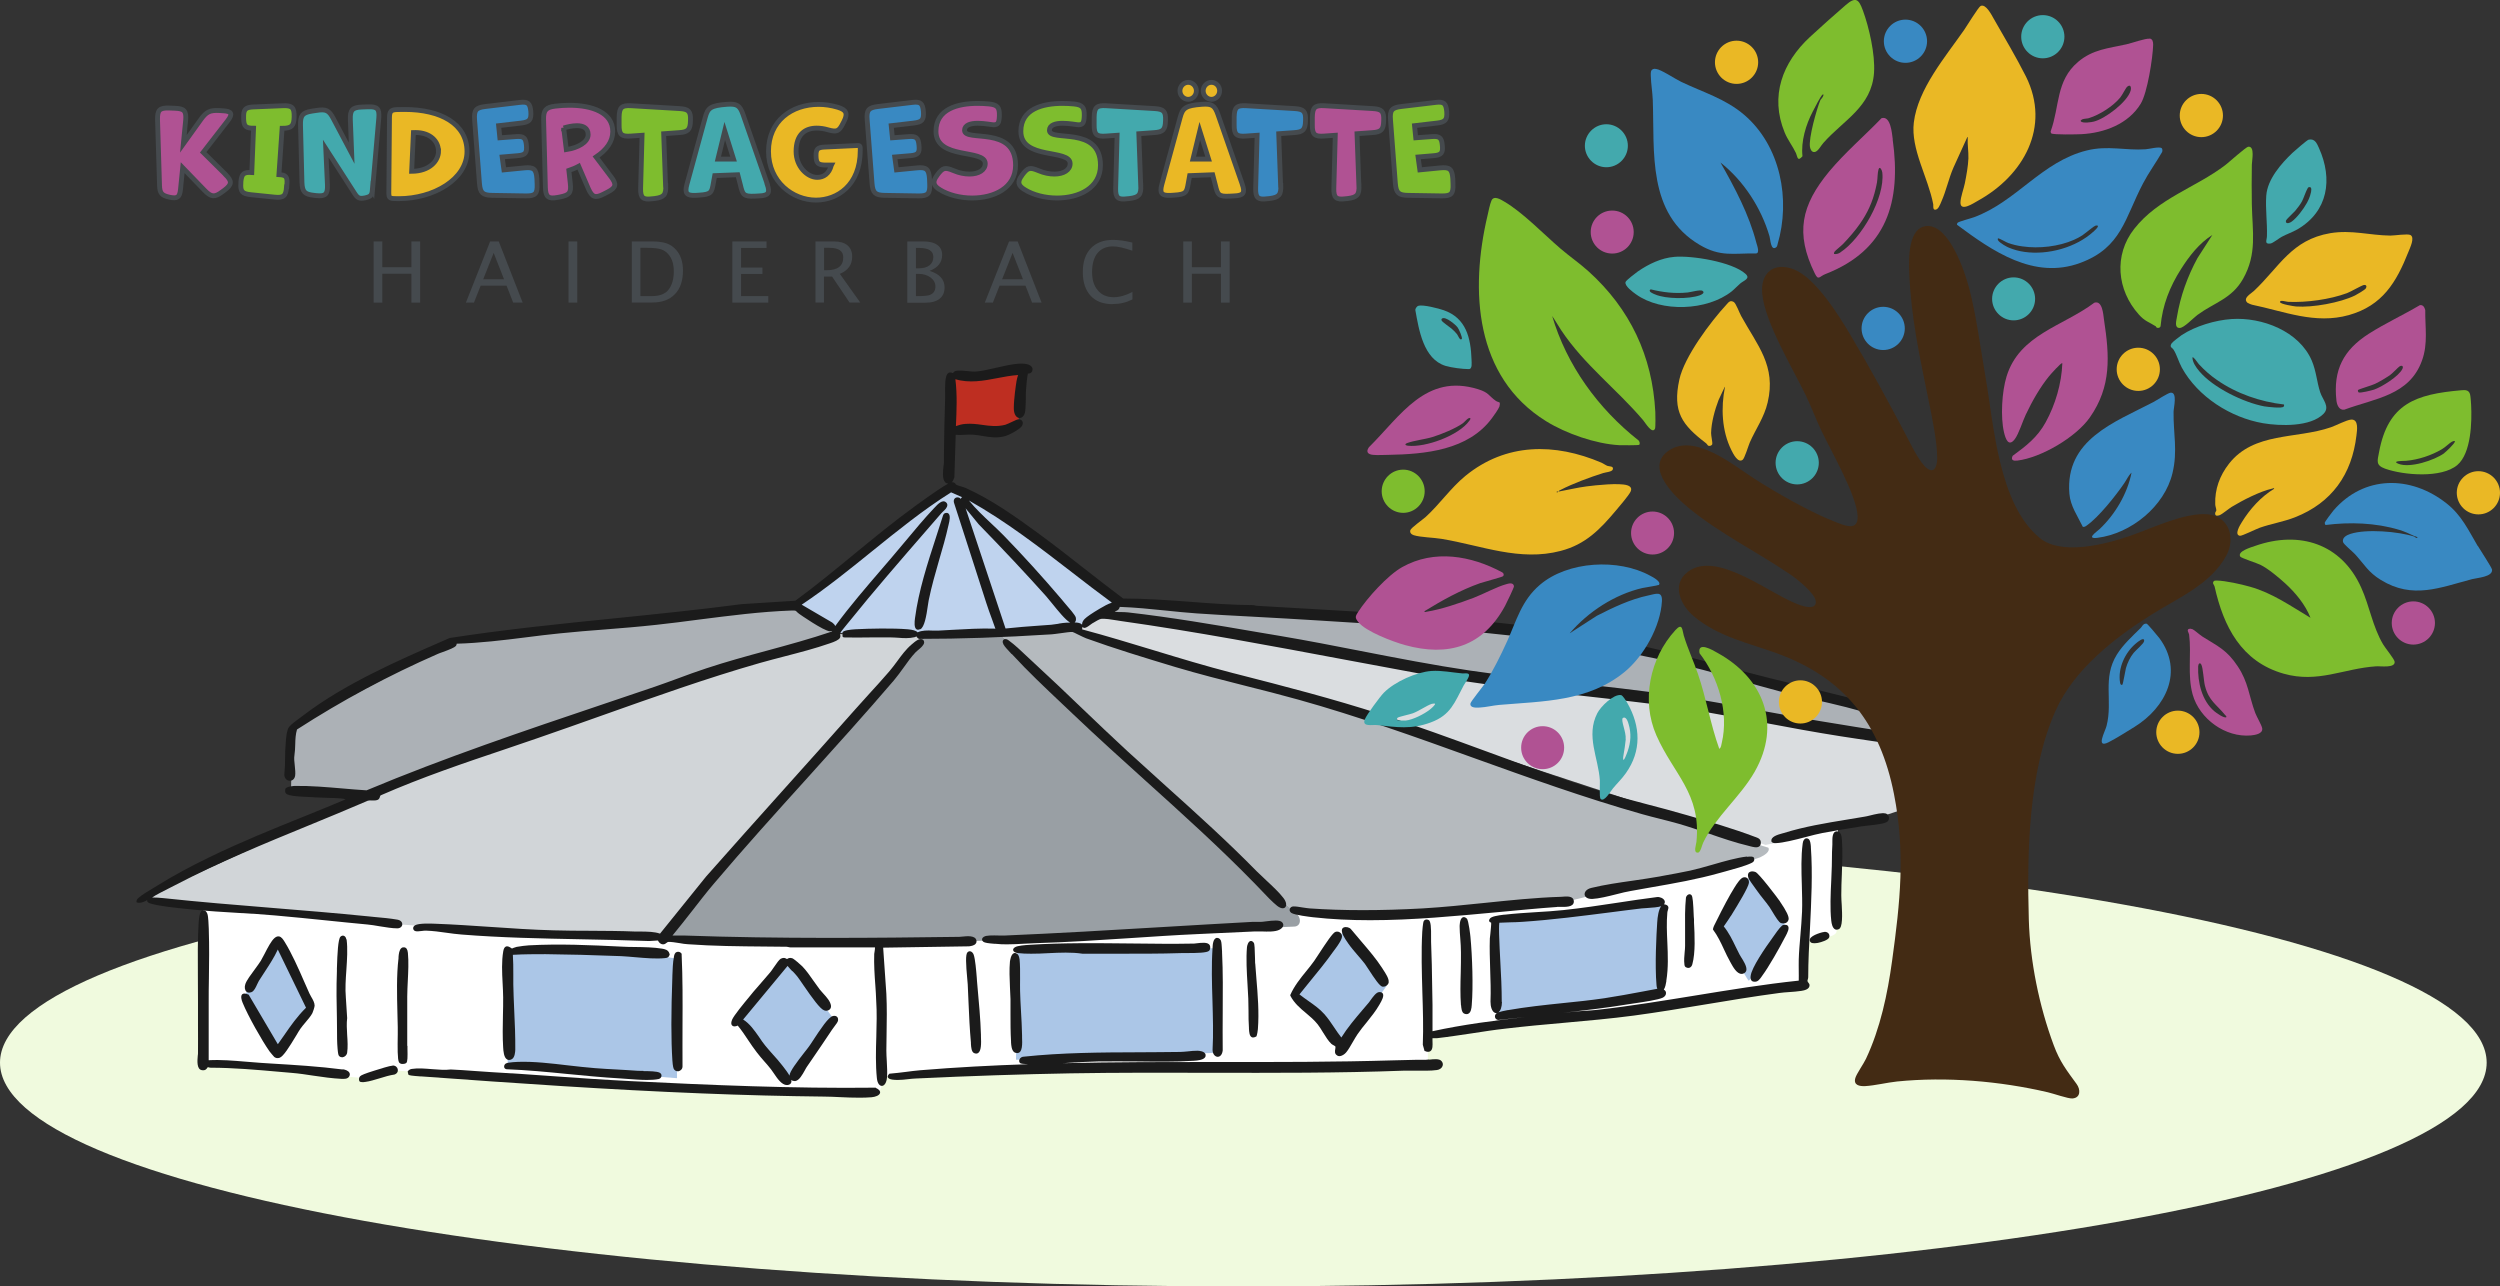 <?xml version="1.0" encoding="UTF-8"?>
<svg xmlns="http://www.w3.org/2000/svg" id="Ebene_1" data-name="Ebene 1" viewBox="0 0 226.77 116.69">
  <rect x="0" y="0" width="226.77" height="116.69" fill="#333333" stroke="none"/>
  <defs>
    <style>
      .cls-1 {
        fill: #f0fade;
      }

      .cls-2 {
        fill: #1b1b1b;
      }

      .cls-3 {
        fill: #abc6e7;
      }

      .cls-4 {
        fill: #454a4e;
      }

      .cls-5 {
        fill: #dadde0;
      }

      .cls-6 {
        fill: #d1d5d8;
      }

      .cls-7 {
        fill: #b05293;
      }

      .cls-8 {
        fill: #3989c2;
      }

      .cls-9 {
        fill: #7ebd2e;
      }

      .cls-10 {
        fill: #999fa4;
      }

      .cls-11 {
        fill: #432b14;
      }

      .cls-12 {
        fill: #bfd3ee;
      }

      .cls-13 {
        fill: #acb1b6;
      }

      .cls-14 {
        fill: #43a9ad;
      }

      .cls-15 {
        fill: #fff;
      }

      .cls-16 {
        fill: #eab825;
      }

      .cls-17 {
        fill: #b5babe;
      }

      .cls-18 {
        fill: none;
        stroke: #454a4e;
        stroke-miterlimit: 11.17;
        stroke-width: .44px;
      }

      .cls-19 {
        fill: #be2e21;
      }
    </style>
  </defs>
  <path class="cls-1" d="M112.78,116.69c62.29,0,112.78-9.09,112.78-20.3s-50.49-20.3-112.78-20.3S0,85.18,0,96.39s50.49,20.3,112.78,20.3"></path>
  <path class="cls-15" d="M18.42,82.17v14.27l14.6,1.36,2.76-.7,24.18,1.56s19.21.47,19.4.47.66,0,.66-1.25v-.22s9.4-.44,11.78-.55c2.38-.12,23.58-.23,25.64-.23s12.08-.19,12.08-.19v-2.79s6.62-.86,10.18-1.28c3.56-.43,20.71-2.79,20.71-2.79l3.2-.39v-4.09l1.91-.3s1.07-.13,1.07-.58c0-.51.13-7.02.13-7.02v-3.38l-20.06-1.31-38.02,2.13-38.97-.82-51.45,6.45.22,1.66Z"></path>
  <polygon class="cls-3" points="22.12 90.41 25.21 85.34 28.2 91.35 25.21 95.49 22.12 90.41"></polygon>
  <path class="cls-3" d="M46.05,86.36s3.88-.07,7.96,0c4.07.07,7.4.59,7.4.59v10.85l-13.86-1.06h-1.5v-10.38Z"></path>
  <polygon class="cls-3" points="66.85 92.64 70.99 87.34 71.87 87.34 75.66 92.48 71.49 98.23 66.85 92.64"></polygon>
  <polygon class="cls-3" points="92.26 86.15 92.16 96.13 110.52 95.49 110.41 86.01 92.26 86.15"></polygon>
  <path class="cls-3" d="M117.43,90.27l4.56-5.94,3.79,5.09-3.99,5.64s-1.25-1.84-2.15-2.65c-.9-.81-2.21-2.14-2.21-2.14"></path>
  <polygon class="cls-3" points="135.66 83.39 150.84 81.75 150.69 90.16 135.75 92.18 135.66 83.39"></polygon>
  <path class="cls-3" d="M158.87,79.26l-3.02,4.86s2.65,4.84,2.78,4.84,3.41-4.85,3.41-4.85c0,0-1.84-3.26-2.31-3.81-.46-.55-.87-1.04-.87-1.04"></path>
  <path class="cls-7" d="M20.46,15.84c.61.6.58.9-.1,1.41l-.19.14c-.7.53-1.01.5-1.62-.13l-1.98-2.05-.2,1.99c-.08.7-.28.84-.99.69-.71-.16-.89-.36-.91-1.08l-.18-5.95c-.02-.87.18-1.09,1.05-1.06l.51.02c.87.03,1.06.24.99,1.1l-.21,2.13,1.58-2.2c.51-.71.83-.87,1.71-.82l.31.02c.79.04.9.29.42.91l-2.22,2.86,2.03,2.01Z"></path>
  <path class="cls-18" d="M20.46,15.84c.61.6.58.9-.1,1.41l-.19.14c-.7.53-1.01.5-1.62-.13l-1.98-2.05-.2,1.99c-.08.7-.28.84-.99.69-.71-.16-.89-.36-.91-1.08l-.18-5.95c-.02-.87.18-1.09,1.05-1.06l.51.02c.87.03,1.06.24.99,1.1l-.21,2.13,1.58-2.2c.51-.71.83-.87,1.71-.82l.31.02c.79.04.9.29.42.91l-2.22,2.86,2.03,2.01Z"></path>
  <path class="cls-9" d="M25.99,16.94c-.05.84-.27,1.03-1.1.94l-2.14-.22c-.78-.08-.96-.29-.9-1.07v-.1c.07-.72.25-.89.99-.84l.16-4.02c-.7,0-.88-.16-.9-.85v-.1c-.02-.76.15-.95.9-.98l2.67-.11c.82-.03,1.03.16,1.01,1.01-.02.83-.23,1.04-1.09,1.04l-.29,4.2c.63.03.77.19.73.81l-.02.29Z"></path>
  <path class="cls-18" d="M25.99,16.94c-.05.84-.27,1.03-1.1.94l-2.14-.22c-.78-.08-.96-.29-.9-1.07v-.1c.07-.72.25-.89.99-.84l.16-4.02c-.7,0-.88-.16-.9-.85v-.1c-.02-.76.15-.95.9-.98l2.67-.11c.82-.03,1.03.16,1.01,1.01-.02.83-.23,1.04-1.09,1.04l-.29,4.2c.63.03.77.19.73.81l-.02.29Z"></path>
  <path class="cls-14" d="M33.78,17.21c-.04.5-.16.63-.67.74-.5.1-.67.02-.94-.4l-2.62-4.07.15,3.29c.03.86-.18,1.06-1.03.97l-.17-.02c-.87-.09-1.08-.31-1.11-1.19l-.13-5.16c-.02-.88.15-1.15,1.03-1.29l.4-.06c.88-.14,1.15-.03,1.56.76l1.65,3.12-.12-3.04c-.03-.87.17-1.12,1.04-1.15l.55-.02c.85-.03,1.06.16.99,1.02l-.57,6.52Z"></path>
  <path class="cls-18" d="M33.78,17.21c-.04.5-.16.63-.67.74-.5.1-.67.02-.94-.4l-2.62-4.07.15,3.29c.03.86-.18,1.06-1.03.97l-.17-.02c-.87-.09-1.08-.31-1.11-1.19l-.13-5.16c-.02-.88.15-1.15,1.03-1.29l.4-.06c.88-.14,1.15-.03,1.56.76l1.65,3.12-.12-3.04c-.03-.87.17-1.12,1.04-1.15l.55-.02c.85-.03,1.06.16.99,1.02l-.57,6.52Z"></path>
  <path class="cls-16" d="M35.71,18.01c-.36-.02-.44-.12-.44-.48l.06-6.89c.01-.54.14-.68.68-.7.23-.01.47-.01.69-.01,3.26,0,5.66,1.29,5.66,3.81s-3.03,4.28-6.19,4.28c-.15,0-.31,0-.47-.01M39.77,13.69c0-.84-.7-1.67-2.09-1.67-.06,0-.12.01-.18.01l-.16,3.51c1.62-.01,2.44-.94,2.44-1.85"></path>
  <path class="cls-18" d="M35.71,18.01c-.36-.02-.44-.12-.44-.48l.06-6.89c.01-.54.14-.68.68-.7.23-.01.47-.01.69-.01,3.26,0,5.66,1.29,5.66,3.81s-3.03,4.28-6.19,4.28c-.15,0-.31,0-.47-.01ZM39.77,13.69c0-.84-.7-1.67-2.09-1.67-.06,0-.12.01-.18.01l-.16,3.51c1.62-.01,2.44-.94,2.44-1.85Z"></path>
  <path class="cls-8" d="M48.72,16.7c.03.87-.15,1.08-1.02,1.07l-3.04-.05c-.88-.01-1.1-.22-1.17-1.09l-.44-5.76c-.06-.88.12-1.11.99-1.21l3.11-.37c.74-.09.93.08,1,.83.05.75-.12.95-.86,1.04l-2.06.24.11,1.1,1.47-.11c.69-.05.88.1.94.8.06.68-.09.87-.77.93l-1.43.12.16,1.17,1.84-.18c.87-.09,1.09.11,1.15.97l.02.5Z"></path>
  <path class="cls-18" d="M48.72,16.7c.03.87-.15,1.08-1.02,1.07l-3.04-.05c-.88-.01-1.1-.22-1.17-1.09l-.44-5.76c-.06-.88.12-1.11.99-1.21l3.11-.37c.74-.09.93.08,1,.83.05.75-.12.95-.86,1.04l-2.06.24.11,1.1,1.47-.11c.69-.05.88.1.94.8.06.68-.09.87-.77.93l-1.43.12.16,1.17,1.84-.18c.87-.09,1.09.11,1.15.97l.02.5Z"></path>
  <path class="cls-7" d="M55.44,16.05c.51.68.44.97-.31,1.36l-.37.19c-.77.4-1.05.29-1.4-.5l-.87-2.02c-.29.16-.63.29-.89.38l.13,1.18c.1.87-.1,1.06-.95,1.23l-.22.04c-.83.16-1.07-.06-1.09-.92l-.16-6.16c-.02-.84.22-1.1,1.05-1.2.42-.05.87-.08,1.29-.08,2.06,0,3.93.65,3.93,2.38,0,.91-.55,1.66-1.51,2.31l1.36,1.8ZM51.13,11.6l.24,1.97c1.09-.17,1.98-.68,1.98-1.36,0-.63-.48-.81-1.02-.81-.42,0-.89.11-1.2.21"></path>
  <path class="cls-18" d="M55.44,16.05c.51.68.44.97-.31,1.36l-.37.19c-.77.4-1.05.29-1.4-.5l-.87-2.02c-.29.16-.63.29-.89.38l.13,1.18c.1.87-.1,1.06-.95,1.23l-.22.04c-.83.16-1.07-.06-1.09-.92l-.16-6.16c-.02-.84.22-1.1,1.05-1.2.42-.05.87-.08,1.29-.08,2.06,0,3.93.65,3.93,2.38,0,.91-.55,1.66-1.51,2.31l1.36,1.8ZM51.13,11.6l.24,1.97c1.09-.17,1.98-.68,1.98-1.36,0-.63-.48-.81-1.02-.81-.42,0-.89.11-1.2.21Z"></path>
  <path class="cls-9" d="M60.39,16.8c.03.88-.16,1.1-1.03,1.21l-.21.02c-.84.11-1.06-.1-1.04-.95l.13-4.81-1,.07c-.87.07-1.09-.14-1.08-1.01v-.72c.02-.87.23-1.07,1.09-1.02l4.4.26c.82.05,1.02.26.98,1.1-.02.82-.22,1.03-1.04,1.08l-1.39.1.17,4.67Z"></path>
  <path class="cls-18" d="M60.39,16.8c.03.88-.16,1.1-1.03,1.21l-.21.02c-.84.11-1.06-.1-1.04-.95l.13-4.81-1,.07c-.87.07-1.09-.14-1.08-1.01v-.72c.02-.87.23-1.07,1.09-1.02l4.4.26c.82.05,1.02.26.98,1.1-.02.82-.22,1.03-1.04,1.08l-1.39.1.17,4.67Z"></path>
  <path class="cls-14" d="M69.59,16.71c.28.79.11,1.03-.72,1.06l-.36.02c-1.09.06-1.14-.15-1.35-1.01l-.24-.93-2.09.08-.12.66c-.15.87-.19,1.04-1.29,1.11l-.31.02c-.83.04-1.02-.19-.8-1l1.66-6.07c.23-.86.48-1.08,1.99-1.19.89-.06,1.15.1,1.44.93l2.2,6.31ZM66.54,14.43l-.8-2.55-.62,2.55h1.42Z"></path>
  <path class="cls-18" d="M69.59,16.71c.28.79.11,1.03-.72,1.06l-.36.02c-1.09.06-1.14-.15-1.35-1.01l-.24-.93-2.09.08-.12.66c-.15.87-.19,1.04-1.29,1.11l-.31.02c-.83.04-1.02-.19-.8-1l1.66-6.07c.23-.86.48-1.08,1.99-1.19.89-.06,1.15.1,1.44.93l2.2,6.31ZM66.54,14.43l-.8-2.55-.62,2.55h1.42Z"></path>
  <path class="cls-16" d="M75.42,14.97h-.6c-.63-.02-.78-.17-.8-.82-.01-.63.14-.78.77-.81l3-.14c.17-.01.23.03.24.21v.25c0,3.14-2.09,4.49-4.01,4.49-2.12,0-4.31-1.66-4.31-4.42s2.1-4.26,4.55-4.26c.56,0,1.16.09,1.73.26.79.24.93.56.56,1.3l-.07.13c-.38.76-.56.84-1.39.61-.33-.1-.68-.15-1.01-.15-1.01,0-1.87.53-1.87,2.12,0,1.38,1.04,2.35,1.92,2.35.57,0,1.08-.32,1.28-1.1"></path>
  <path class="cls-18" d="M75.42,14.97h-.6c-.63-.02-.78-.17-.8-.82-.01-.63.14-.78.77-.81l3-.14c.17-.01.23.03.24.21v.25c0,3.14-2.09,4.49-4.01,4.49-2.12,0-4.31-1.66-4.31-4.42s2.1-4.26,4.55-4.26c.56,0,1.16.09,1.73.26.79.24.93.56.56,1.3l-.07.13c-.38.76-.56.84-1.39.61-.33-.1-.68-.15-1.01-.15-1.01,0-1.87.53-1.87,2.12,0,1.38,1.04,2.35,1.92,2.35.57,0,1.08-.32,1.28-1.1Z"></path>
  <path class="cls-8" d="M84.33,16.7c.03.87-.15,1.08-1.02,1.07l-3.04-.05c-.88-.01-1.1-.22-1.17-1.09l-.44-5.76c-.07-.88.12-1.11.99-1.21l3.11-.37c.74-.09.93.08,1,.83.05.75-.12.95-.86,1.04l-2.06.24.11,1.1,1.47-.11c.69-.05.88.1.94.8.07.68-.09.87-.77.93l-1.43.12.16,1.17,1.84-.18c.87-.09,1.09.11,1.15.97l.02.5Z"></path>
  <path class="cls-18" d="M84.33,16.7c.03.87-.15,1.08-1.02,1.07l-3.04-.05c-.88-.01-1.1-.22-1.17-1.09l-.44-5.76c-.07-.88.12-1.11.99-1.21l3.11-.37c.74-.09.93.08,1,.83.05.75-.12.95-.86,1.04l-2.06.24.11,1.1,1.47-.11c.69-.05.88.1.94.8.07.68-.09.87-.77.93l-1.43.12.16,1.17,1.84-.18c.87-.09,1.09.11,1.15.97l.02.5Z"></path>
  <path class="cls-7" d="M85.24,17.2c-.6-.37-.67-.72-.25-1.28l.03-.05c.51-.67.68-.72,1.48-.39.51.22,1.01.31,1.44.31.83,0,1.43-.36,1.43-.95,0-1.36-4.47-.31-4.47-2.93,0-2.01,1.95-2.53,3.79-2.53.35,0,.69.02,1.02.05.77.08.96.3.94,1.07-.02.63-.12.82-.53.82-.14,0-.81-.14-1.43-.14-.65,0-1.2.16-1.2.64,0,1.1,4.63-.47,4.63,3.17,0,2.06-1.95,2.97-3.94,2.97-1.07,0-2.15-.27-2.94-.76"></path>
  <path class="cls-18" d="M85.24,17.2c-.6-.37-.67-.72-.25-1.28l.03-.05c.51-.67.68-.72,1.48-.39.51.22,1.01.31,1.44.31.83,0,1.43-.36,1.43-.95,0-1.36-4.47-.31-4.47-2.93,0-2.01,1.95-2.53,3.79-2.53.35,0,.69.02,1.02.05.77.08.96.3.94,1.07-.02.63-.12.82-.53.82-.14,0-.81-.14-1.43-.14-.65,0-1.2.16-1.2.64,0,1.1,4.63-.47,4.63,3.17,0,2.06-1.95,2.97-3.94,2.97-1.07,0-2.15-.27-2.94-.76Z"></path>
  <path class="cls-9" d="M92.94,17.2c-.6-.37-.67-.72-.25-1.28l.03-.05c.51-.67.68-.72,1.48-.39.51.22,1.01.31,1.44.31.83,0,1.43-.36,1.43-.95,0-1.36-4.47-.31-4.47-2.93,0-2.01,1.95-2.53,3.79-2.53.35,0,.69.02,1.02.05.77.08.96.3.94,1.07-.02.63-.12.82-.53.82-.14,0-.81-.14-1.43-.14-.65,0-1.2.16-1.2.64,0,1.1,4.63-.47,4.63,3.17,0,2.06-1.95,2.97-3.94,2.97-1.07,0-2.15-.27-2.94-.76"></path>
  <path class="cls-18" d="M92.94,17.2c-.6-.37-.67-.72-.25-1.28l.03-.05c.51-.67.68-.72,1.48-.39.51.22,1.01.31,1.44.31.83,0,1.43-.36,1.43-.95,0-1.36-4.47-.31-4.47-2.93,0-2.01,1.95-2.53,3.79-2.53.35,0,.69.02,1.02.05.77.08.96.3.94,1.07-.02.63-.12.82-.53.82-.14,0-.81-.14-1.43-.14-.65,0-1.2.16-1.2.64,0,1.1,4.63-.47,4.63,3.17,0,2.06-1.95,2.97-3.94,2.97-1.07,0-2.15-.27-2.94-.76Z"></path>
  <path class="cls-14" d="M103.48,16.8c.03.88-.16,1.1-1.03,1.21l-.21.02c-.84.11-1.06-.1-1.04-.95l.13-4.81-1,.07c-.87.07-1.09-.14-1.08-1.01v-.72c.02-.87.23-1.07,1.09-1.02l4.4.26c.82.05,1.02.26.98,1.1-.02.82-.22,1.03-1.04,1.08l-1.38.1.17,4.67Z"></path>
  <path class="cls-18" d="M103.48,16.8c.03.88-.16,1.1-1.03,1.21l-.21.02c-.84.11-1.06-.1-1.04-.95l.13-4.81-1,.07c-.87.07-1.09-.14-1.08-1.01v-.72c.02-.87.23-1.07,1.09-1.02l4.4.26c.82.05,1.02.26.98,1.1-.02.82-.22,1.03-1.04,1.08l-1.38.1.17,4.67Z"></path>
  <path class="cls-16" d="M112.68,16.71c.28.79.11,1.03-.73,1.06l-.36.02c-1.09.07-1.14-.15-1.35-1.01l-.24-.93-2.09.08-.12.66c-.15.87-.19,1.04-1.29,1.11l-.31.02c-.83.04-1.02-.18-.8-1l1.66-6.07c.23-.85.48-1.08,1.99-1.19.89-.06,1.15.1,1.44.93l2.2,6.31ZM107.78,9.01c-.41,0-.75-.35-.75-.77s.34-.77.75-.77.74.35.74.77-.33.77-.74.77M109.63,14.43l-.8-2.55-.62,2.55h1.42ZM109.89,9.01c-.41,0-.75-.35-.75-.77s.33-.77.75-.77.74.35.74.77-.34.77-.74.77"></path>
  <path class="cls-18" d="M112.68,16.71c.28.79.11,1.03-.73,1.06l-.36.02c-1.09.07-1.14-.15-1.35-1.01l-.24-.93-2.09.08-.12.66c-.15.87-.19,1.04-1.29,1.11l-.31.02c-.83.04-1.02-.18-.8-1l1.66-6.07c.23-.85.48-1.08,1.99-1.19.89-.06,1.15.1,1.44.93l2.2,6.31ZM107.78,9.01c-.41,0-.75-.35-.75-.77s.34-.77.75-.77.74.35.74.77-.33.77-.74.77ZM109.63,14.43l-.8-2.55-.62,2.55h1.42ZM109.89,9.01c-.41,0-.75-.35-.75-.77s.33-.77.75-.77.74.35.74.77-.34.77-.74.77Z"></path>
  <path class="cls-8" d="M116.18,16.8c.03.88-.16,1.1-1.03,1.21l-.21.02c-.84.11-1.06-.1-1.04-.95l.13-4.81-1,.07c-.87.07-1.09-.14-1.08-1.01v-.72c.02-.87.23-1.07,1.09-1.02l4.4.26c.82.05,1.02.26.98,1.1-.02.82-.22,1.03-1.04,1.08l-1.39.1.17,4.67Z"></path>
  <path class="cls-18" d="M116.18,16.8c.03.88-.16,1.1-1.03,1.21l-.21.02c-.84.11-1.06-.1-1.04-.95l.13-4.81-1,.07c-.87.07-1.09-.14-1.08-1.01v-.72c.02-.87.23-1.07,1.09-1.02l4.4.26c.82.05,1.02.26.98,1.1-.02.82-.22,1.03-1.04,1.08l-1.39.1.17,4.67Z"></path>
  <path class="cls-7" d="M123.27,16.8c.03.88-.16,1.1-1.03,1.21l-.21.02c-.84.11-1.06-.1-1.04-.95l.13-4.81-1,.07c-.87.07-1.09-.14-1.08-1.01v-.72c.02-.87.23-1.07,1.09-1.02l4.4.26c.82.05,1.02.26.98,1.1-.02.82-.22,1.03-1.04,1.08l-1.38.1.17,4.67Z"></path>
  <path class="cls-18" d="M123.27,16.8c.03.88-.16,1.1-1.03,1.21l-.21.02c-.84.11-1.06-.1-1.04-.95l.13-4.81-1,.07c-.87.07-1.09-.14-1.08-1.01v-.72c.02-.87.23-1.07,1.09-1.02l4.4.26c.82.05,1.02.26.98,1.1-.02.82-.22,1.03-1.04,1.08l-1.38.1.17,4.67Z"></path>
  <path class="cls-9" d="M131.8,16.7c.03.87-.15,1.08-1.02,1.07l-3.04-.05c-.88-.01-1.1-.22-1.17-1.09l-.44-5.76c-.07-.88.12-1.11.99-1.21l3.11-.37c.74-.09.93.08,1,.83.05.75-.12.95-.86,1.04l-2.06.24.11,1.1,1.47-.11c.69-.05.88.1.94.8.07.68-.09.87-.77.93l-1.43.12.16,1.17,1.84-.18c.87-.09,1.09.11,1.15.97l.02.5Z"></path>
  <path class="cls-18" d="M131.8,16.7c.03.87-.15,1.08-1.02,1.07l-3.04-.05c-.88-.01-1.1-.22-1.17-1.09l-.44-5.76c-.07-.88.12-1.11.99-1.21l3.11-.37c.74-.09.93.08,1,.83.05.75-.12.95-.86,1.04l-2.06.24.11,1.1,1.47-.11c.69-.05.88.1.94.8.07.68-.09.87-.77.93l-1.43.12.16,1.17,1.84-.18c.87-.09,1.09.11,1.15.97l.02.5Z"></path>
  <polygon class="cls-4" points="33.89 27.45 33.89 21.9 34.68 21.9 34.68 24.24 37.32 24.24 37.32 21.9 38.11 21.9 38.11 27.45 37.32 27.45 37.32 24.83 34.68 24.83 34.68 27.45 33.89 27.45"></polygon>
  <path class="cls-4" d="M46.55,27.45l-.6-1.54h-2.35l-.61,1.54h-.73l2.2-5.55h.78l2.17,5.55h-.85ZM45.72,25.33l-.94-2.39-.95,2.39h1.89Z"></path>
  <rect class="cls-4" x="51.57" y="21.9" width=".79" height="5.55"></rect>
  <path class="cls-4" d="M57.31,27.45v-5.55h1.84c.55,0,.99.06,1.33.18.34.12.63.33.88.62.39.46.59,1.08.59,1.84,0,.92-.24,1.64-.73,2.14-.49.51-1.17.76-2.06.76h-1.85ZM58.1,26.86h1.01c.72,0,1.23-.19,1.53-.58.32-.41.48-.97.48-1.66,0-.65-.16-1.17-.48-1.54-.19-.23-.42-.38-.69-.47-.27-.08-.67-.13-1.21-.13h-.65v4.37Z"></path>
  <polygon class="cls-4" points="66.43 27.45 66.43 21.9 69.53 21.9 69.53 22.49 67.22 22.49 67.22 24.27 69.16 24.27 69.16 24.85 67.22 24.85 67.22 26.86 69.69 26.86 69.69 27.45 66.43 27.45"></polygon>
  <path class="cls-4" d="M73.97,27.45v-5.55h1.68c.53,0,.94.12,1.22.35.28.24.43.58.43,1.02,0,.74-.37,1.26-1.12,1.57l1.85,2.6h-.97l-1.58-2.35h-.74v2.35h-.78ZM74.75,24.51h.25c.99,0,1.49-.39,1.49-1.17,0-.57-.42-.86-1.24-.86h-.5v2.03Z"></path>
  <path class="cls-4" d="M82.3,27.45v-5.55h1.44c.55,0,.98.1,1.28.32.3.21.44.51.44.91,0,.67-.38,1.15-1.14,1.44.91.28,1.36.78,1.36,1.5,0,.45-.15.79-.45,1.03-.3.24-.73.36-1.3.36h-1.64ZM83.08,24.34h.25c.42,0,.75-.09.98-.27.23-.18.35-.43.35-.76,0-.54-.42-.82-1.27-.82h-.31v1.85ZM83.08,26.86h.16c.58,0,.95-.04,1.12-.11.33-.14.49-.39.49-.76,0-.33-.15-.6-.44-.82-.3-.22-.66-.33-1.11-.33h-.22v2.03Z"></path>
  <path class="cls-4" d="M93.62,27.45l-.6-1.54h-2.35l-.61,1.54h-.73l2.2-5.55h.78l2.17,5.55h-.85ZM92.79,25.33l-.94-2.39-.95,2.39h1.89Z"></path>
  <path class="cls-4" d="M100.93,27.59c-.86,0-1.53-.25-2-.76-.47-.51-.71-1.22-.71-2.15s.24-1.64.72-2.15c.48-.51,1.15-.77,2.02-.77.5,0,1.08.08,1.75.24v.74c-.76-.26-1.34-.39-1.76-.39-.6,0-1.07.21-1.4.61s-.49.98-.49,1.72.18,1.26.53,1.67c.35.41.83.61,1.44.61.52,0,1.09-.16,1.69-.48v.68c-.55.28-1.14.42-1.79.42"></path>
  <polygon class="cls-4" points="107.33 27.45 107.33 21.9 108.11 21.9 108.11 24.24 110.75 24.24 110.75 21.9 111.54 21.9 111.54 27.45 110.75 27.45 110.75 24.83 108.11 24.83 108.11 27.45 107.33 27.45"></polygon>
  <path class="cls-12" d="M86.09,44.11l-13.97,10.78,3.07,1.94.69.5.94.18h7.02s13.91-.46,13.91-.46l.88-.6,2.94-1.88s-9.34-7.02-11.97-8.71c-2.63-1.69-3.51-1.75-3.51-1.75"></path>
  <polygon class="cls-13" points="71.68 54.95 41.04 58.27 26.5 65.98 26.4 71.68 33.21 72.18 60.46 62.4 75.12 58.03 76 57.52 72.49 55.26 71.68 54.95"></polygon>
  <polygon class="cls-6" points="32.14 72.68 12.78 81.58 14.35 81.78 36.01 83.83 39.79 84.12 60.27 85.02 84.02 57.52 75.77 57.52 36.97 70.68 32.14 72.68"></polygon>
  <path class="cls-10" d="M86.84,85.43s29.87-1.38,30.53-1.38.78-.84,0-1.41c-.78-.57-20.06-18.66-20.06-18.66l-6.7-6.46h-6.64l-23.81,27.72,11.97.34,14.72-.15Z"></path>
  <path class="cls-17" d="M91.04,57.52l6.64-.47,15.46,4.79s11.23,3.07,14.24,4.14c3.01,1.07,20.68,7.21,20.68,7.21l12.34,3.7s.32.38-.75.88c-1.08.5-15.29,3.43-15.29,3.43,0,0-1.82.61-4.01.75-2.19.14-11.34,1.14-14.95,1.08-3.61-.06-8.27-.57-8.27-.57l-26.53-24.93h.44Z"></path>
  <path class="cls-5" d="M100.19,55.64s19.27,3.13,21.6,3.57c2.33.44,13.17,2.57,17.75,3.01,4.57.44,22.37,3.32,28.38,4.26,5.45.85,11.51,1.94,11.51,1.94,0,0-.05,1.23-.61,1.62-.56.39-5.7,3.21-5.7,3.21,0,0-2.19.75-4.13,1.32-1.95.56-7.68,1.85-7.68,1.85l-1.16.22-38.36-12.65-20.04-5.52-4.32-1.41,2.76-1.41Z"></path>
  <path class="cls-13" d="M101.56,54.74s11,.71,17.17,1.02c6.16.31,20.22,1.32,27.57,2.76,7.34,1.44,21.8,4.95,25.31,6.58l1.69,1.76.16.44-30.78-4.82s-7.27-.81-9.69-1.25c-2.42-.44-20.22-3.7-20.22-3.7l-8.97-1.32-3.88-.44"></path>
  <path class="cls-19" d="M86.18,34.06v5.04s1.75-.18,2.98,0c1.23.17,3.23-.67,3.23-.67,0,0,.1-3.24.48-4.92,0,0-1.4.2-2.68.4-1.28.2-1.65.5-4.01.15"></path>
  <path class="cls-2" d="M80.4,95.28c0-.5.01-.99.02-1.49.02-1.19.04-2.42-.02-3.64l-.29-4.19,7.79-.12c.23-.03.49-.08.61-.25.06-.08.08-.17.06-.27-.08-.49-.85-.41-1.31-.36-.1.01-.19.02-.25.02-7.52.1-16.27.19-24.96-.12-.2,0-.41,0-.61,0-.15,0-.29,0-.44,0,.61-.73,1.19-1.49,1.77-2.22.64-.82,1.3-1.68,1.99-2.49,2.75-3.25,5.66-6.47,8.48-9.59,2.6-2.88,5.28-5.85,7.84-8.84.31-.37.61-.78.89-1.17.34-.48.69-.97,1.08-1.38.05-.05.12-.11.21-.19.25-.2.55-.46.57-.7,0-.08-.02-.16-.09-.23-.29-.25-.73.14-.99.36l-.06.05c-.51.43-.93,1-1.33,1.55-.23.31-.46.62-.71.91-.58.67-1.19,1.35-1.79,2-.42.46-.85.94-1.27,1.41-2.15,2.43-4.35,4.89-6.48,7.26-2.32,2.59-4.72,5.27-7.07,7.93l-4.17,5.17c-.52-.18-1.12-.18-1.69-.19-.19,0-.37,0-.55,0-1.37-.06-2.77-.06-4.13-.07-1.08,0-2.2-.01-3.29-.04-1.9-.05-3.84-.18-5.71-.31-1.66-.11-3.37-.23-5.06-.29-.43-.02-1.45-.05-1.79.14-.12.07-.19.19-.17.31.02.12.11.21.24.23.12.03.31,0,.52-.02.15-.02.31-.04.44-.03.58.02,1.21.1,1.82.19.45.06.92.13,1.36.16,3.6.29,7.26.36,10.8.43,2.04.04,4.14.08,6.21.16.1,0,.32-.01.51-.03.12-.01.27-.02.29-.02.01,0,.04.04.05.07.07.11.19.28.44.28h0c.14,0,.23-.08.31-.14.06-.04.1-.08.15-.08.26-.01.65.05,1.02.11.27.05.53.09.75.1,2.31.17,4.68.19,6.98.21.66,0,1.32.01,1.97.02.06,0,.12.02.19.03.07.02.14.03.22.03h7.62c0,.1-.01.21-.03.33-.02.09-.03.18-.04.26-.03.94.03,1.9.1,2.83.03.47.07.95.08,1.42.07,1.03.04,2.17.01,3.26-.04,1.26-.07,2.57.05,3.75.05.52.27.71.45.71h0c.24,0,.43-.3.47-.77.04-.47,0-.98-.02-1.48-.02-.33-.04-.68-.04-1.01"></path>
  <path class="cls-2" d="M136.22,90.87c0-1.22-.06-2.46-.13-3.67-.04-.81-.09-1.64-.11-2.47-.02-.78.01-.99.02-1.03.35-.02.7-.03,1.05-.04.33,0,.67-.02,1.01-.04,2.71-.18,5.39-.53,7.99-.86.95-.12,1.9-.25,2.86-.36.1-.01.26-.02.44-.03.56-.04,1.05-.07,1.33-.17-.23.31-.33.95-.36,1.5-.07,1.1-.22,3.84-.06,5.67.01.13.03.22.07.32-.42.08-.85.16-1.27.24-1.16.22-2.36.44-3.54.62-1.24.18-2.52.32-3.76.44-1.64.17-3.35.35-4.99.64h-.03c-.39.07-.65.14-.83.2.2-.13.32-.47.33-.94M163.95,88.98s.01-.09.03-.14c.02-.06.04-.13.04-.2,0-1.45.08-2.97.16-4.44.12-2.44.25-4.97.08-7.35v-.06c-.02-.22-.04-.54-.2-.68-.06-.05-.13-.07-.21-.07-.17.02-.3.19-.33.46-.16,1.17-.12,2.49-.08,3.78.02.81.05,1.65.02,2.41-.03.72-.09,1.44-.15,2.15-.06.72-.13,1.47-.15,2.2-.01.34,0,.68,0,1.01,0,.3.01.6,0,.9-3.15.33-6.31.85-9.38,1.35-2.91.47-5.92.97-8.9,1.3-.37.04-.76.07-1.13.09-.36.02-.74.05-1.11.09-.28.03-.56.06-.84.09,1.95-.22,3.92-.45,5.86-.77.13-.02.32-.05.53-.08.9-.13,2.25-.33,2.65-.53.19-.1.3-.27.28-.44-.01-.12-.08-.22-.2-.28.14-.23.19-.51.23-.76v-.06c.19-1.17.14-2.34.09-3.48-.04-.89-.08-1.8,0-2.69,0-.07.03-.15.05-.22.04-.12.08-.25.01-.36-.05-.08-.15-.14-.32-.17h-.01s-.01,0-.01,0c-.01,0-.02,0-.03.01.11-.14.09-.27.06-.34-.1-.23-.45-.36-.68-.33-1.21.15-2.44.34-3.63.52-1.59.24-3.23.49-4.85.66-.82.09-1.67.14-2.5.19-.94.06-1.92.12-2.86.23h-.06c-.57.07-1.12.16-1.26.35-.04.06-.1.14-.07.23.02.08.1.11.15.13,0,0,.02,0,.03.01.02.11-.04.68-.07.99-.02.2-.04.37-.05.45-.03.92,0,1.86.03,2.77.03.97.07,1.97.03,2.95,0,.48.13.86.36,1,.06.03.12.05.18.05.03,0,.06-.02.1-.03-.1.05-.16.09-.19.15-.06.11-.06.24-.01.33.05.09.14.15.26.17h0s.01,0,.01,0c.8-.09,1.61-.18,2.41-.26-2.79.31-5.63.68-8.38,1.28,0-.37,0-.75,0-1.12,0-.41,0-.82,0-1.24-.01-.56-.02-1.12-.03-1.68-.02-1.34-.04-2.73-.1-4.09,0-.07,0-.18,0-.32.01-.97-.02-1.52-.22-1.64-.18-.08-.35-.05-.44.09-.08.11-.14.97-.14.98-.1,1.81-.04,3.69.01,5.5.05,1.56.1,3.18.04,4.75h0s.16.57.16.57h.04c.1.05.19.07.27.07.09,0,.17-.02.23-.07.21-.16.19-.52.18-.87,0-.11-.01-.21,0-.3.03,0,.06,0,.1,0,.11,0,.22,0,.33,0,1.06-.12,2.12-.29,3.16-.44.98-.15,1.99-.31,2.98-.42,1.77-.21,3.58-.38,5.33-.53,2.09-.19,4.26-.38,6.37-.66,2.15-.29,4.32-.65,6.42-1,2.22-.37,4.52-.75,6.78-1.05.28-.04.58-.06.87-.08.38-.03.76-.05,1.12-.11.24-.04.74-.13.74-.51,0-.1-.06-.18-.11-.24-.03-.04-.06-.08-.07-.12"></path>
  <path class="cls-2" d="M129.65,96.1c-.12.01-.23.03-.3.03h-.79c-.69.02-1.4.03-2.1.05-5.34.16-10.79.16-16.06.15-4.6,0-9.29,0-13.99.11.21-.01.42-.02.62-.04.85-.05,1.73-.1,2.58-.12,1.13-.02,2.33,0,3.49,0,1.73.02,3.52.05,5.19-.06.37-.02.83-.08,1-.29.06-.07.08-.15.07-.23-.03-.36-.62-.39-.74-.39-.27,0-.58.02-.88.06-.25.02-.49.05-.71.05-1.24.02-2.5.02-3.72.03-3.43.01-6.98.03-10.46.4-.15,0-.32.1-.38.26-.05.12-.02.24.06.32h0c.06.06.37.09.74.1-3.28.11-6.55.28-9.8.55-.43.04-.87.09-1.3.15-.48.06-.97.12-1.46.16h-.03s-.02.02-.02.02c-.11.11-.16.21-.13.3.04.11.17.18.41.22.16.02.32.03.48.03.32,0,.64-.03.95-.07.24-.03.47-.05.69-.06,5.04-.24,9.64-.39,14.07-.47,4.18-.07,8.45-.06,12.57-.05,5.76.01,11.72.03,17.58-.19.33-.01.71,0,1.11,0,.68,0,1.39.02,1.95-.06.24-.03.44-.17.51-.36.06-.15.03-.31-.09-.45-.2-.24-.71-.18-1.12-.13"></path>
  <path class="cls-2" d="M79.45,98.66h-.02s-.02,0-.02,0c-7.51.09-15.05-.24-22.14-.59-2.42-.12-4.86-.29-7.23-.46-1.8-.13-3.66-.26-5.49-.36-.53-.03-1.06-.07-1.6-.11-.67-.05-1.37-.1-2.06-.13-.53.07-1.12.01-1.71-.03-.62-.05-1.27-.11-1.83-.02-.14.02-.26.09-.35.2l-.02.03.06.28.02.02c.05.05.24.09,1.08.15h.1c8.63.63,17.07,1.21,25.38,1.54,3.94.16,7.58.25,11.13.29.48,0,.98.03,1.46.05.58.03,1.16.05,1.75.05.37,0,.74-.01,1.1-.04.34-.03.72-.16.77-.4.03-.16-.1-.32-.39-.45"></path>
  <path class="cls-2" d="M31.08,97.01c-2.15-.28-4.36-.41-6.49-.54l-.93-.06c-.46-.03-.93-.07-1.39-.11-1.09-.09-2.22-.19-3.34-.13v-5.19c0-.74,0-1.51.02-2.25.02-1.43.04-2.91-.01-4.35v-.1c-.02-.4-.04-1.15-.13-1.39-.06-.16-.15-.27-.26-.31-.06-.02-.16-.03-.28.05-.19.13-.25,1.02-.25,1.03-.1,1.57-.08,3.29-.07,4.96,0,.78.01,1.51.01,2.23,0,.7,0,1.4,0,2.11,0,.83.01,1.7,0,2.55,0,.06,0,.14-.02.24-.04.46-.11,1.23.36,1.32.33.06.44-.11.51-.22.02-.02.03-.05.04-.05.02,0,.06.01.09.02.06.02.12.03.18.03,2,0,4.2.19,6.32.38.35.03.7.06,1.04.09.62.05,1.29.15,1.94.25.85.13,1.74.25,2.54.29h.07s.1,0,.16,0c.17,0,.36-.03.47-.19.1-.15.08-.27.04-.35-.09-.2-.39-.3-.61-.33"></path>
  <path class="cls-2" d="M89.23,84.98c-.06.05-.15.11-.15.24,0,.08.04.15.12.21.12.09.47.14,1.01.18h.09c.34.04.69.05,1.03.05.54,0,1.08-.03,1.61-.06.36-.02.71-.04,1.07-.05,2.8-.08,5.65-.27,8.41-.45,2.03-.13,4.13-.28,6.2-.37l1.49-.07c1.23-.06,2.46-.11,3.7-.17.18,0,.4,0,.63,0,.56.02,1.2.04,1.58-.14.13-.06.34-.19.38-.39.02-.1-.01-.2-.1-.3-.21-.23-.81-.17-1.52-.08-.16.02-.29.04-.38.04-.12,0-.25,0-.38,0-.13,0-.26,0-.39,0-2.78.15-5.6.32-8.33.48-4.64.28-9.44.56-14.15.76-.11,0-.28,0-.47,0-.7-.02-1.25-.02-1.42.11"></path>
  <path class="cls-2" d="M141.24,82.26c.07,0,.17,0,.29,0,.48.01,1.2.03,1.23-.46,0-.13-.03-.24-.11-.32-.2-.2-.62-.17-.93-.14-.07,0-.13.01-.18.01-2.29.07-4.62.32-6.86.55-1.85.19-3.76.39-5.64.5-3.74.21-7.28.21-10.24,0-.17-.01-.38-.05-.61-.08-.32-.05-.65-.11-.87-.1-.16,0-.29.1-.33.24-.04.13.02.26.15.35.28.19,1.68.36,1.95.39,1.69.19,3.43.27,5.19.27,3.85,0,7.81-.38,11.69-.74,1.83-.17,3.55-.34,5.27-.46"></path>
  <path class="cls-2" d="M158.46,77.7h-.03c-.89.1-2.01.42-3.08.73-.73.21-1.41.4-2.03.54-.83.18-1.69.33-2.51.48l-.25.05c-.78.14-1.62.26-2.43.38-1.27.18-2.59.37-3.78.66-.47.11-.64.4-.61.62.03.18.21.38.63.38.02,0,.05,0,.08,0,.58-.03,1.4-.23,2.19-.43.47-.12.91-.23,1.28-.29.62-.11,1.24-.22,1.85-.33,2.13-.37,4.14-.72,6.24-1.31.15-.04.32-.09.51-.14.76-.21,1.8-.49,2.33-.75.13-.06.37-.18.24-.5-.08-.11-.29-.11-.62-.07"></path>
  <path class="cls-2" d="M167.08,76.26v-.03c-.02-.29-.06-.82-.45-.82,0,0-.01,0-.02,0-.42.02-.4.63-.4.99,0,.08,0,.15,0,.21-.03.45-.04.87-.04,1.32,0,.21,0,.42-.01.63-.01.4-.03.83-.05,1.29-.06,1.22-.12,2.59,0,3.66.03.29.11.65.33.78.05.03.1.04.16.04.06,0,.13-.02.2-.05.16-.08.25-.35.28-.83.03-.45,0-.91-.02-1.36-.02-.29-.04-.59-.04-.89,0-.62.02-1.28.05-1.91.04-1.01.08-2.06.01-3.05"></path>
  <path class="cls-2" d="M125.96,89.1c.06-.3-.28-.82-.5-1.15-.03-.05-.06-.09-.08-.13-.55-.85-1.22-1.63-1.86-2.38-.32-.38-.66-.77-.98-1.16-.14-.16-.43-.23-.63-.16-.09.03-.15.09-.18.18-.09.29.22.79.54,1.24l.04.06c.25.36.54.69.82,1.02.22.26.46.52.67.8.07.1.19.29.34.51.54.83,1,1.52,1.26,1.57.03,0,.05,0,.08,0,.22,0,.45-.17.49-.4"></path>
  <path class="cls-2" d="M161.78,83.89c-.17.04-.46.4-.86.98-.04.06-.07.11-.1.14-.72.99-1.94,2.77-2.02,3.51-.02.15-.02.32.08.43.06.07.16.1.29.1h.03c.26,0,.43-.24.57-.43l.04-.06c.66-.89,1.61-2.59,2.09-3.52l.04-.07c.2-.37.4-.78.24-.98-.07-.1-.2-.12-.39-.08"></path>
  <path class="cls-2" d="M35.62,96.66c-.29.02-1.14.29-1.55.42l-.13.04c-.8.25-1.18.4-1.28.51-.1.1-.13.31-.06.44.05.07.15.09.27.09.08,0,.16,0,.24-.02h.02c.41-.05.86-.2,1.31-.33.45-.14.91-.28,1.34-.34.26-.09.34-.3.3-.48-.03-.17-.2-.35-.47-.34"></path>
  <path class="cls-2" d="M165.56,84.52h0c-.18,0-1.24.28-1.39.66-.04.1-.01.2.07.29.07.07.2.09.33.09.11,0,.22-.02.32-.03.35-.07.92-.26,1.02-.48.05-.11.04-.23-.02-.34-.07-.11-.2-.18-.33-.18"></path>
  <path class="cls-2" d="M98.14,56.65c-.13-.14-.37-.18-.66-.19,0,0,0,0,0,0,.11-.09.15-.26.1-.46-.05-.2-.56-.79-1.08-1.39-.08-.09-.14-.17-.18-.22-1.7-2-3.52-4.01-5.27-5.81-.38-.38-.77-.76-1.16-1.12-.69-.65-1.4-1.32-2-2.06,3.35,1.88,6.43,4.26,9.42,6.57,1.15.89,2.34,1.81,3.53,2.68v.02c-.36.12-.7.31-1.07.53-.73.43-1.19.75-1.38.94-.1.1-.25.29-.23.49M101.27,55.41c.09-.05.15-.08.18-.12.05-.05.08-.12.1-.18,0-.02.02-.04.03-.06,1.38.05,2.79.19,4.14.33.92.1,1.88.19,2.82.26,1.58.11,3.2.2,4.76.28,1.12.06,2.29.12,3.43.19.83.05,1.66.1,2.49.15,11.7.72,23.79,1.46,35.28,4.51,1.07.29,2.16.6,3.21.9,1.25.36,2.55.74,3.83,1.07.98.25,2,.49,2.99.71,1.93.44,3.93.9,5.78,1.52.15.05.3.12.46.2.29.14.59.28.91.29.03.35.33.59.62.82.11.09.22.17.3.26-1.35-.12-2.83-.37-4.27-.6-.5-.08-.99-.16-1.46-.24-2.43-.38-4.89-.83-7.27-1.27-2.54-.47-5.18-.96-7.77-1.35-3.12-.47-6.32-.82-9.4-1.15-2.98-.32-6.06-.66-9.06-1.1-3.31-.49-6.71-1.15-9.99-1.79-2.39-.47-4.87-.95-7.29-1.36-.65-.11-1.3-.22-1.96-.33-3.9-.67-7.93-1.36-11.81-1.8-.2-.02-.42-.03-.63-.03-.21,0-.4,0-.58-.03.05-.03.11-.06.15-.09M96.02,56.58c-.22.03-.45.07-.66.09-.37.03-.74.06-1.11.08-1,.07-2.03.15-3.04.26l-3.62-10.9,1.18,1.44c2.31,2.37,4.31,4.51,6.12,6.53.13.15.32.38.53.64.55.68,1.23,1.52,1.62,1.73.01,0,.03.01.04.02-.06,0-.11,0-.17.01-.05,0-.1,0-.14,0-.24.01-.5.05-.75.09M179.84,68.26c-.04-.05-.43-.28-.47-.3-.57-.24-1.49-.41-2.31-.57-.3-.06-.57-.11-.81-.16-.46-.1-.92-.19-1.38-.29-.42-.08-.83-.17-1.25-.26.07-.42-.48-.85-.82-1.12l-.08-.06c-.07-.05-.23-.15-.38-.23-.08-.05-.18-.1-.21-.12-.02-.03-.02-.07-.03-.11-.02-.11-.04-.27-.27-.41-.84-.52-2.83-1.02-4.15-1.35-.19-.05-.37-.09-.52-.13-1.33-.34-2.68-.67-3.98-.99-1.74-.42-3.54-.86-5.3-1.33-5.17-1.39-11.21-2.95-17.52-3.81-7.22-.98-14.76-1.4-22.05-1.82-1.45-.08-2.89-.17-4.33-.25-.04,0-.09-.01-.13-.03-.05-.01-.11-.03-.17-.03-1.91-.01-3.85-.16-5.72-.3-1.99-.15-4.06-.3-6.08-.3-1.17-.88-2.34-1.79-3.48-2.68-1.39-1.09-2.82-2.21-4.27-3.27-2.03-1.48-4.19-3.02-6.5-4.06-.13-.06-.3-.11-.46-.16-.17-.05-.32-.09-.41-.14-.05-.02-.06-.05-.09-.09-.06-.09-.13-.15-.33-.15.09-.08.14-.2.18-.32.01-.04.03-.09.05-.13l.12-3.85c.27.03.55.01.82,0,.24-.01.48-.03.72-.01.32.02.62.07.92.12.66.11,1.28.22,2.06,0,.37-.11,1.21-.56,1.45-.86.12-.15.15-.33.08-.47-.06-.13-.2-.19-.37-.18-.1,0-.28.09-.58.23-.22.1-.46.22-.6.26-.74.19-1.4.11-2.09.01-.48-.07-.98-.13-1.51-.09-.34.02-.62.11-.88.2.06-1.4.13-2.84-.05-4.25,1.28.38,2.56.14,3.8-.1.62-.12,1.26-.24,1.89-.28-.06.17-.11.36-.14.53-.06.37-.25,1.64-.25,2.48,0,.59.25.87.51.89.22,0,.47-.18.53-.65.04-.36.04-.75.05-1.12,0-.27,0-.56.02-.82.02-.3.11-1.27.17-1.44.01,0,.03,0,.04,0,.1-.01.26-.03.34-.21.05-.12.06-.23.01-.33-.08-.17-.27-.26-.41-.3-.64-.2-1.82.07-2.95.33-.66.15-1.28.29-1.72.32-.24.02-.53-.01-.82-.04-.36-.04-.73-.07-1.02-.02-.13.03-.19.11-.24.16-.01.01-.03.03-.04.04-.01,0-.03-.01-.04-.01-.1-.04-.31-.12-.47.11-.21.3-.2,1.15-.19,1.78,0,.18,0,.33,0,.44-.06,1.71-.09,3.45-.11,5.14v.7c-.01.07-.02.18-.04.31-.05.48-.12,1.14.15,1.43.07.08.17.12.28.13-.43.22-1.38.86-2.94,1.99l-.09.07c-1.9,1.37-3.74,2.89-5.52,4.35-1.72,1.41-3.49,2.88-5.32,4.21l-4.86.31c-3.81.5-7.7.9-11.46,1.28-4.94.5-10.05,1.02-15.03,1.79l-.57.25c-4.2,1.83-8.96,3.92-12.68,6.75-.07.06-.17.12-.27.2-.38.28-.85.62-1.05.87-.19.24-.26.84-.3,1.38v.08c-.05.45-.06.91-.06,1.36,0,.48-.02.99-.07,1.48-.01.35.22.56.46.58.22.02.46-.11.52-.45.04-.25,0-.57-.03-.9-.04-.35-.08-.7-.03-.98.05-.33.06-.66.07-.98.01-.45.03-.9.16-1.34,4.11-2.65,8.29-4.89,12.76-6.85.1-.05.26-.1.45-.17.6-.22,1.07-.4,1.21-.57.04-.04.05-.1.06-.15,0-.01,0-.03,0-.04,2.12-.06,4.25-.32,6.31-.58,1.01-.13,2.05-.26,3.07-.36,1.35-.14,2.72-.25,4.04-.35,1.53-.12,3.12-.25,4.67-.42,1.3-.14,2.62-.31,3.9-.48,2.75-.35,5.58-.72,8.39-.82.36-.01.38.01.47.11.05.05.11.11.22.19.02.02,2.23,1.56,2.78,1.58.09,0,.16,0,.22-.03l-.04.06c-1.95.66-3.97,1.21-5.92,1.74-1.81.49-3.67,1-5.48,1.6-.86.28-1.73.6-2.56.91-.68.25-1.39.51-2.09.75-1.56.53-3.13,1.06-4.7,1.59-7.09,2.39-14.43,4.87-21.45,7.81-.72-.04-1.46-.11-2.18-.17-1.42-.12-2.89-.25-4.33-.23,0,0-.78.03-.86.28-.07.37.07.48.39.56.41.11,1.18.14,1.79.17.21,0,.4.02.56.03.34.02.68.03,1.01.04.5.01,1.01.02,1.5.08l.22.06c-1.32.56-2.66,1.1-3.97,1.63-1.34.54-2.72,1.1-4.07,1.67-2.65,1.13-6.08,2.67-9.07,4.54-.11.07-.24.15-.38.23-.46.27-1.03.62-1.3.87-.08.07-.19.17-.18.34v.05s.05.02.05.02c.27.09.52-.02.75-.12.05-.02.11-.05.16-.07,0,.03,0,.05.01.08.04.09.13.16.3.21.81.24,2.3.39,3.39.5.18.02.35.03.5.05,1.36.14,2.74.22,4.08.3,1.1.06,2.23.13,3.34.23,1.58.14,3.18.3,4.73.46,1.19.12,2.42.25,3.63.36.33.03.71.09,1.1.16.57.09,1.15.19,1.62.19h0c.28,0,.44-.18.45-.35.01-.17-.1-.38-.45-.44-.63-.11-1.36-.18-2.06-.24-.2-.02-.4-.04-.59-.06-2.91-.29-5.88-.54-8.76-.77-3.21-.26-6.53-.53-9.79-.88-.38-.04-.72-.06-1.04-.06.32-.23,1.07-.6,1.62-.88.19-.1.35-.18.47-.24,3.94-2.06,8.12-3.78,12.17-5.44,1.75-.72,3.55-1.46,5.31-2.22.1-.03.24-.03.38-.02.24,0,.49.02.63-.15.05-.06.06-.12.08-.18.02-.08.04-.12.08-.14,3.72-1.63,7.62-2.95,11.4-4.22.95-.32,1.89-.64,2.84-.97,1.93-.67,3.9-1.36,5.8-2.04,4.68-1.66,9.52-3.39,14.34-4.77.74-.21,1.52-.41,2.28-.61,1.35-.35,2.74-.71,4.03-1.16l.06-.02c.39-.13.81-.3.91-.51.05-.12.03-.22.01-.29-.01-.06-.02-.09,0-.12.03-.09.53-.69.69-.89l.1-.12c2.26-2.81,4.72-5.64,7.09-8.37.43-.5.87-1,1.3-1.5.03-.04.08-.08.13-.13.19-.17.42-.39.41-.62,0-.1-.05-.18-.14-.25-.32-.26-.76.22-1,.48l-.06.06c-.88.93-1.76,1.99-2.61,3.01-.42.51-.86,1.03-1.28,1.52-.26.31-.53.61-.79.92-1.45,1.69-2.96,3.43-4.29,5.25-.05-.13-.13-.21-.27-.32l-2.77-1.62c2.22-1.48,4.32-3.18,6.35-4.82,2.29-1.85,4.66-3.77,7.2-5.37l1,.44s-.08.05-.1.11c0,.02-.01.04-.01.06-.03-.04-.06-.09-.12-.11-.15-.07-.3-.06-.41.03-.11.09-.14.24-.1.4.51,1.58,1.02,3.16,1.53,4.74.47,1.45.93,2.9,1.4,4.35.16.5.34,1,.52,1.48.11.29.21.58.31.87-.04,0-.08-.01-.13-.01-1.25-.03-2.52.04-3.75.11-.42.02-.84.05-1.26.07-.18,0-.36,0-.56,0-.47-.02-.95-.03-1.36.16-.13-.15-.43-.24-.9-.28-1.35-.11-3.4-.07-4.73,0-.49.03-1.09.1-1.18.28v.38s.11.08.11.08h.02c.8.02,1.61.01,2.39,0,.62,0,1.27,0,1.9,0,.21,0,.43.02.64.03.48.04.97.07,1.48-.05.05-.01.11-.05.16-.07,0,0,0,0,.01,0,0,0,0,0,0,0,.05.09.16.28.42.22,3.51,0,7.27-.12,11.83-.41.16-.01.44-.05.74-.09.45-.06,1.01-.15,1.18-.12.04.01.28.12.49.23.28.14.6.29.73.34,2.54.92,5.29,1.76,8.11,2.61,2.12.63,4.28,1.18,6.38,1.71,1.56.39,3.17.8,4.75,1.24,5.38,1.5,10.72,3.42,15.88,5.28,4.98,1.79,10.12,3.64,15.31,5.11.53.15,1.08.29,1.6.42.56.14,1.14.29,1.71.45.87.25,1.78.56,2.65.86,1.24.43,2.52.87,3.76,1.16.03,0,.07.02.11.03.25.06.59.16.79.01.09-.06.14-.16.15-.3.02-.37-.23-.46-.47-.55l-.09-.03c-1.86-.71-4.14-1.38-6.15-1.96l-.25-.07c-1.08-.32-2.2-.61-3.27-.89-1.41-.37-2.88-.76-4.29-1.2-3.52-1.1-7.04-2.4-10.45-3.65-3.08-1.13-6.26-2.29-9.43-3.32-4.46-1.44-8.73-2.54-13.26-3.7l-.24-.06c-2.41-.62-4.82-1.35-7.15-2.06-2.12-.64-4.3-1.31-6.48-1.89l-.04-.03c.03-.07.03-.14.03-.21.03.03.08.07.13.09.16.04.38-.12.58-.27.07-.05.13-.1.18-.13l.09-.05c.19-.12.55-.33.7-.36.31-.05,1.01.06,1.48.14.12.02.22.03.31.05,6.79.96,13.68,2.26,20.35,3.51,2.49.47,5.06.95,7.58,1.41,4.48.81,9.08,1.32,13.53,1.82,2.26.25,4.59.51,6.88.8,3.29.42,6.63,1.05,9.87,1.66,2.33.44,4.75.89,7.12,1.26.93.15,1.88.28,2.79.42,2.13.31,4.34.63,6.54,1.09.19.04.46.11.77.19.91.24,2.05.53,2.51.44.12-.02.21-.1.26-.21.05-.13.03-.3-.05-.42"></path>
  <path class="cls-2" d="M91.78,59.32l.12.13c1.31,1.43,2.88,2.91,4.39,4.34.38.36.75.71,1.11,1.05,2.13,2.03,4.35,4.03,6.5,5.97,3.34,3.01,6.79,6.12,9.98,9.4.15.15.31.33.49.51.48.51,1.02,1.08,1.47,1.44.19.15.37.23.52.23.08,0,.16-.03.21-.08.17-.17.11-.51-.15-.85-.38-.5-.98-1.06-1.56-1.6-.31-.29-.61-.57-.86-.82-2.63-2.68-5.45-5.23-8.19-7.69-1.16-1.04-2.36-2.13-3.53-3.2-1.39-1.28-2.78-2.61-4.13-3.9-1.4-1.34-2.84-2.72-4.29-4.05-.18-.17-.38-.36-.6-.56-.58-.55-1.23-1.17-1.75-1.54-.11-.08-.22-.16-.4-.12h-.02c-.07.04-.11.09-.13.16-.03.11.02.23.07.33.08.16.41.52.74.87"></path>
  <path class="cls-2" d="M83.48,57.08c.37-.19.55-1.18.69-2.19.03-.19.05-.34.07-.44.26-1.28.62-2.51.96-3.7.29-.99.59-2.01.82-3.05l.02-.08c.11-.43.18-.86,0-1.03-.05-.05-.14-.09-.3-.05-.1.03-.17.11-.21.25-.2.65-.42,1.32-.63,1.96-.77,2.37-1.57,4.82-1.9,7.31-.05.36-.09.87.13,1.02.04.03.09.04.14.04.06,0,.12-.02.19-.05"></path>
  <path class="cls-2" d="M171.02,73.79c-.27-.09-.92.06-1.43.19-.19.05-.35.08-.47.1-.54.09-1.07.18-1.62.27-1.89.31-3.84.63-5.69,1.21-.04.01-.1.03-.15.04-.4.11-1.08.3-.97.73v.03c.09.1.24.12.35.12h.05c.67-.03,1.7-.29,2.69-.55.57-.15,1.1-.29,1.53-.37,1.21-.23,2.45-.43,3.52-.6.1-.02.28-.03.49-.06.95-.1,1.75-.2,1.92-.41.1-.12.13-.27.09-.41-.04-.14-.15-.25-.29-.3"></path>
  <path class="cls-2" d="M179.1,69.57c-.33.04-1,.39-1.4.6l-.14.08c-.53.27-1.06.59-1.58.89-.32.19-.65.38-.97.56-.1.05-.26.14-.47.24-1.04.52-1.97,1.01-2.06,1.32-.05.18,0,.28.07.33.07.06.17.08.29.08.39,0,.94-.24.94-.25.89-.42,1.87-1.06,2.81-1.67.55-.35,1.06-.69,1.56-.98.05-.03.17-.1.32-.18.85-.46,1-.55,1.02-.62.04-.11.02-.21-.04-.29-.07-.09-.2-.13-.34-.12"></path>
  <path class="cls-2" d="M141.28,44.83s.06.02.09.02c.03,0,.06,0,.09-.03.04-.03.07-.07.06-.11,0-.04-.02-.07-.05-.08-.06-.03-.13-.03-.18,0-.04.03-.06.07-.06.11v.06s.05.02.05.02Z"></path>
  <path class="cls-2" d="M60.72,86.53v-.02s0-.02,0-.02c-.1-.34-.43-.4-.67-.44-.73-.12-1.6-.14-2.44-.15-.41,0-.79-.01-1.15-.03-3.01-.15-5.73-.27-8.49-.12-.3.02-.71.07-1.11.14-.09.02-.19.06-.28.09-.06.02-.13.05-.14.06-.01,0-.05-.03-.08-.05-.12-.08-.3-.2-.47-.13-.12.05-.2.19-.24.42-.16.93-.11,1.93-.06,2.89.02.45.05.87.05,1.29,0,.53,0,1.1-.02,1.64-.02.97-.04,1.98.02,2.91.02.32.06.93.36,1.09.05.03.11.05.17.05.08,0,.16-.02.25-.07.28-.15.31-.65.32-.86.01-1.18-.04-2.44-.1-3.65-.03-.76-.07-1.54-.08-2.29,0-.31,0-.63,0-.94,0-.57,0-1.15-.04-1.73,1.03-.06,2.07-.06,2.95-.06,2.04.02,4.29.08,6.88.18.4.02.84.06,1.31.1.92.08,1.87.16,2.65.08.25-.02.39-.09.44-.38"></path>
  <path class="cls-2" d="M25.19,94.7l-2.62-4.45v-.02s-.03-.01-.03-.01c-.27-.12-.46-.13-.57-.03-.16.16-.07.51.04.77.48,1.18,1.76,3.45,2.44,4.41.05.06.37.46.43.51.08.06.18.1.29.1.06,0,.12-.01.19-.03.34-.11.88-.98,1.51-2.02.16-.27.3-.51.39-.63.11-.16.27-.35.44-.55.25-.3.51-.6.64-.86.05-.09.2-.56.2-.67,0-.26-.16-.55-.31-.8-.06-.11-.12-.21-.16-.3-.15-.33-.31-.69-.47-1.06-.53-1.22-1.14-2.59-1.77-3.61-.15-.24-.3-.48-.53-.51-.13-.02-.26.03-.4.15-.29.25-.61.86-.89,1.41-.13.25-.25.48-.35.65-.12.2-.32.46-.52.74-.37.5-.76,1.02-.88,1.36-.1.28-.06.56.09.7.07.06.22.15.48.04.22-.1.37-.42.5-.71.05-.11.1-.22.15-.3.18-.29.36-.57.55-.85.41-.63.84-1.28,1.17-2l2.56,5.28c-.77.75-1.39,1.63-1.98,2.49-.19.27-.38.54-.57.81"></path>
  <path class="cls-2" d="M71.89,88.09c.14.15.29.31.42.47.13.16.33.46.57.81.8,1.16,1.5,2.14,1.88,2.28.16.06.35.04.47-.06.11-.08.16-.21.15-.35-.04-.39-.4-.79-.72-1.14-.11-.12-.21-.23-.29-.33-.18-.24-.37-.5-.57-.79-.33-.48-.68-.97-1.03-1.33-.12-.12-.75-.68-.91-.73-.23-.07-.35,0-.43.05-.01,0-.04.02-.04.02-.01,0-.04-.01-.07-.03-.09-.05-.22-.13-.49,0-.15.08-.37.39-.67.83-.11.16-.21.31-.28.39-.24.29-.49.58-.74.86-.26.3-.53.6-.79.91-.08.09-.18.23-.31.38-.59.71-1.48,1.79-1.64,2.18-.12.3-.06.45.02.52.1.1.28.1.5,0,.35.42.66.89.96,1.34.24.36.5.74.77,1.09.22.29.47.58.71.85.19.22.4.45.58.69.07.09.15.21.24.34.31.46.72,1.08,1.19,1.08.03,0,.06,0,.09,0,.16-.03.27-.1.31-.22.03-.07.03-.16,0-.26,0,0,0,.01.01.02.08.07.17.1.28.1.03,0,.06,0,.09,0,.35-.06.63-.57.86-.98.07-.13.14-.26.2-.34l.44-.64c.6-.88,1.22-1.78,1.82-2.69.04-.05.1-.13.16-.22.22-.29.38-.5.39-.63.02-.18-.04-.28-.1-.33-.08-.08-.21-.1-.36-.07-.4.08-1.12,1.16-1.83,2.25-.14.21-.25.39-.33.49-.08.12-.23.3-.4.52-.72.92-1.36,1.77-1.38,2.12,0,.02,0,.03,0,.04-.15-.27-.38-.58-.61-.87-.03-.04-.06-.07-.08-.1-.26-.34-.55-.66-.83-.97-.23-.26-.47-.53-.69-.8-.19-.23-.36-.48-.54-.75-.42-.6-.85-1.23-1.46-1.61l4.03-4.86c.14.17.29.33.43.48"></path>
  <path class="cls-2" d="M95.1,86.46c1.04-.05,2.11-.1,3.09.05.97,0,1.94,0,2.91,0,2.02,0,4.11.01,6.16-.06.07,0,.19,0,.34,0,.01,0,.02,0,.03,0,.97,0,1.86-.02,2.05-.21.1-.1.13-.35.06-.49-.15-.31-.73-.24-1.15-.19-.11.01-.21.03-.27.03-1.91.04-3.89.01-5.8-.01-3.01-.03-6.13-.07-9.1.12-.49.03-1.08.08-1.31.2-.21.1-.22.23-.21.29.02.13.18.23.4.26.4.05.82.06,1.24.06.52,0,1.05-.02,1.56-.05"></path>
  <path class="cls-2" d="M58.39,97.14c-.22,0-.4,0-.53-.01-.65-.05-1.31-.08-1.95-.12-.63-.03-1.29-.07-1.93-.12-.79-.06-1.63-.16-2.44-.25-1.53-.18-3.11-.37-4.56-.32h0s-.87.03-1.08.14c-.12.06-.19.2-.17.33.02.11.1.18.22.2,1.85.07,3.72.25,5.53.43,1.56.15,3.17.31,4.76.4.21.01.45.03.7.05.55.04,1.17.09,1.74.09.39,0,.75-.02,1.05-.08.15-.03.26-.14.27-.28.02-.13-.05-.24-.17-.3-.26-.13-.93-.14-1.47-.14"></path>
  <path class="cls-2" d="M156.98,83.12l.04-.06c.67-1.08,1.56-2.55,1.62-2.97.02-.17-.03-.32-.13-.42-.1-.09-.23-.12-.38-.08-.24.06-.56.52-.81.93-.45.72-1.01,1.77-1.67,3.11l-.05.1c-.09.17-.18.34-.22.54v.03s.01.03.01.03c.41.55.71,1.18.99,1.79.17.37.35.75.56,1.12l.06.11c.2.36.54.99.98.99.07,0,.13-.01.2-.05.11-.05.18-.13.22-.24.1-.34-.25-.89-.48-1.25-.06-.1-.11-.18-.14-.24-.12-.23-.23-.45-.34-.68-.3-.63-.62-1.28-1.08-1.85.09-.14.19-.28.29-.42.11-.16.22-.32.32-.49"></path>
  <path class="cls-2" d="M61.84,86.56c-.02-.08-.07-.14-.15-.18-.09-.05-.2-.06-.31-.02-.18.06-.22.27-.25.42v.03c-.1.47-.12,1.17-.14,1.69v.07c-.12,3.29-.12,5.78,0,7.61,0,.11.05.59.11.74.07.16.2.25.36.25.03,0,.06,0,.09,0,.18-.04.37-.2.36-.46-.01-1.26,0-2.54,0-3.78.01-2.08.02-4.23-.08-6.36"></path>
  <path class="cls-2" d="M110.85,86.39v-.08c-.02-.26-.03-.66-.07-.86-.03-.23-.18-.37-.38-.38h-.01c-.35.03-.39.61-.4.89v.02c-.11,1.57-.06,3.22-.01,4.81.04,1.47.09,2.99.01,4.44,0,.4.24.62.45.63h.02c.18,0,.4-.15.45-.58-.02-1.15,0-2.33,0-3.46.01-1.78.03-3.63-.06-5.44"></path>
  <path class="cls-2" d="M36.94,94.87c0-.78,0-1.59,0-2.37,0-.7,0-1.41,0-2.11,0-.46.03-.94.05-1.4.04-.84.09-1.72.01-2.55-.03-.32-.14-.49-.34-.51-.09-.01-.18.01-.25.07-.2.16-.24.55-.26.81v.1c-.19,1.58-.14,3.32-.1,5,.01.42.02.84.03,1.25,0,.14,0,.38,0,.67-.02,1.19-.03,2.27.11,2.52.05.09.15.15.28.16.02,0,.05,0,.08,0,.11,0,.23-.03.31-.1.11-.11.12-.52.1-1.29,0-.11,0-.2,0-.25"></path>
  <path class="cls-2" d="M31.41,85.2c-.02-.16-.11-.28-.23-.32-.1-.03-.21,0-.3.09-.21.21-.28,1.51-.32,2.88,0,.11,0,.19,0,.25-.06,1.52-.03,3,0,4.25.01.33.01.67.01,1.01,0,.59,0,1.19.05,1.76,0,.06.05.51.09.59.06.12.17.19.31.19.02,0,.04,0,.07,0,.17-.03.36-.17.4-.41.07-.49.04-1.07,0-1.62-.03-.51-.06-1.04,0-1.52l-.12-1.88c-.07-.78-.01-1.66.05-2.5.06-.93.13-1.9.02-2.75"></path>
  <path class="cls-2" d="M92.47,86.97c0-.08-.07-.33-.16-.41-.15-.13-.27-.13-.34-.1-.29.11-.35.73-.36.76-.07.75-.03,1.54,0,2.29.02.37.04.75.05,1.12,0,.42,0,.85,0,1.29,0,.84,0,1.71.05,2.55v.09c.02.28.05.67.26.86.08.07.18.1.29.1.01,0,.02,0,.04,0,.47-.03.43-.89.41-1.41,0-.07,0-.13,0-.18-.01-.75-.06-1.52-.1-2.26-.03-.59-.07-1.2-.08-1.8-.01-.34,0-.7,0-1.07,0-.62.01-1.25-.05-1.82"></path>
  <path class="cls-2" d="M132.53,91.18c.02.23.05.66.28.76.08.04.16.05.22.05.06,0,.12-.01.18-.05.21-.12.27-.46.29-.78.14-1.68.05-4.39-.12-6.19,0-.02-.16-1.5-.33-1.65-.13-.12-.26-.16-.37-.11-.29.14-.28.82-.28.83,0,.37.03.74.06,1.11.03.41.06.83.06,1.24,0,.6,0,1.24-.02,1.86-.03.98-.05,2,.02,2.93"></path>
  <path class="cls-2" d="M88.03,86.29c-.07-.01-.17-.01-.27.09-.19.19-.15,1.04-.02,2.44.02.2.04.37.04.46.03.52.05,1.06.07,1.59.05,1.23.11,2.5.22,3.71,0,.03,0,.07,0,.11.02.3.05.72.28.83.07.03.14.05.2.05s.12-.02.17-.05c.29-.19.29-.84.26-1.52,0-.05,0-.1,0-.13-.04-1.4-.19-3.01-.32-4.43l-.04-.46c0-.08-.01-.18-.02-.3-.05-.64-.14-1.7-.28-2.08-.04-.12-.15-.28-.31-.31"></path>
  <path class="cls-2" d="M121.33,95.77c.05.02.11.03.16.03.23,0,.47-.17.6-.32.21-.24.42-.62.63-.98.15-.26.29-.5.42-.69.25-.37.55-.74.84-1.09.4-.5.81-1.01,1.12-1.55l.03-.05c.23-.39.43-.78.3-1-.06-.1-.17-.14-.34-.13-.26.02-.55.43-.79.76-.07.1-.13.19-.18.24-.17.21-.34.41-.52.61-.67.79-1.37,1.61-1.93,2.51-.23-.29-.44-.6-.64-.9-.28-.42-.57-.85-.91-1.23-.42-.47-.93-.83-1.43-1.18-.27-.19-.55-.39-.82-.6.28-.35.56-.69.84-1.04.77-.94,1.57-1.91,2.28-2.92.03-.04.06-.08.1-.13.34-.46.66-.93.64-1.2-.01-.14-.08-.26-.19-.33-.11-.08-.26-.1-.41-.05-.23.07-.83.97-1.53,2.04-.18.27-.31.48-.39.59-.23.32-.48.64-.73.94-.54.66-1.09,1.35-1.44,2.15v.03s0,.03,0,.03c.34.67.88,1.13,1.41,1.57.37.31.75.63,1.07,1.03.16.2.32.46.49.74.24.39.5.8.75,1.03.05.05.13.09.2.13.07.04.15.08.17.11.02.04,0,.14-.01.23-.04.2-.08.47.2.6"></path>
  <path class="cls-2" d="M113.85,87.39c0-.08,0-.24-.01-.44-.02-.89-.04-1.33-.11-1.43-.12-.17-.24-.18-.31-.16-.19.05-.29.37-.31.56-.09,1.03-.02,2.23.05,3.39.03.45.05.87.07,1.28.01.36.02.74.02,1.11,0,.51,0,1.03.04,1.54v.09c.02.28.04.64.25.75.04.02.08.03.13.03.08,0,.16-.03.26-.08h.02c.09-.11.15-.66.15-.67.12-1.52-.01-3.12-.14-4.66-.03-.44-.07-.87-.1-1.3"></path>
  <path class="cls-2" d="M161.46,81.77c-.21-.31-1.9-2.54-2.22-2.67-.16-.06-.33-.08-.47-.03-.08.03-.15.08-.18.15-.07.14-.03.32.02.45.06.15.34.53.64.95.06.09.12.17.16.22.17.25.37.49.55.72.18.23.38.47.55.72.05.07.13.21.23.37.35.58.63,1.03.81,1.08.07.02.15.03.21.03.11,0,.21-.02.28-.07.1-.06.17-.16.2-.29.05-.25-.2-.78-.78-1.62"></path>
  <path class="cls-2" d="M152.79,87.47v.02c.01.08.02.17.12.24.09.05.17.07.23.07.05,0,.09-.01.12-.02.12-.05.21-.16.25-.32.29-1.06.21-2.64.15-3.78v-.29s-.02-.13-.02-.23c-.05-1.31-.1-1.83-.2-1.95-.06-.08-.15-.11-.24-.09-.12.03-.23.14-.27.29-.1.99-.09,1.99-.08,2.97,0,.47,0,.95,0,1.43,0,.18-.02.38-.04.58-.03.36-.07.74-.02,1.08"></path>
  <path class="cls-11" d="M174.82,20.5c1.98-.07,3.39,4.08,3.79,5.61.65,2.44,1.04,5.48,1.48,8.01.78,4.49,1.19,11.58,4.92,14.67,1.96,1.63,5.98.59,8.19-.18,2.01-.69,4.95-2.14,7.06-1.96,1.92.17,2.55,2.14,1.7,3.72-1.43,2.65-4.41,3.87-6.83,5.4-3.36,2.11-7,4.97-8.66,8.67-2.49,5.55-2.61,12.97-2.44,18.98.11,3.79.94,7.84,2.26,11.39.55,1.49,1.17,2.28,2.07,3.51.38.51.38,1.27-.38,1.32-.37.03-1.73-.45-2.22-.56-4.37-1.02-9.2-1.43-13.68-.98-.94.1-2.01.37-2.9.42-.49.02-1.07-.07-.89-.72.1-.38.75-1.29.97-1.76,1.3-2.76,1.96-5.89,2.37-8.9.73-5.31,1.22-9.79.17-15.11-1.25-6.34-4.44-10.51-10.57-12.75-2.63-.96-5.36-1.51-7.59-3.38-1.2-1.01-2.06-2.88-.54-4.03,2.68-2.03,7.56,2.15,10.21,3.03.41.14,1.43.42,1.4-.33-.03-.73-1.71-2.05-2.3-2.45-2.96-2.02-6.34-3.69-9.12-5.95-1.28-1.04-4.14-3.68-1.99-5.25,2.37-1.72,5.93,1.28,7.86,2.52,1.99,1.28,5.13,3.06,7.31,3.9.85.33,2.1.9,2.03-.55-.09-1.88-2.43-5.91-3.31-7.78-.49-1.03-.89-2.1-1.38-3.13-1.19-2.46-3.69-6.57-3.96-9.21-.19-1.91,1.05-2.95,2.88-2.23,1.95.77,4.04,4.13,5.11,5.93,1.77,2.96,3.41,6,5.02,9.04.43.81,1.28,2.63,1.99,3.11.69.47.87-.41.87-.94,0-1.51-.47-3.75-.78-5.26-.81-3.98-1.59-7.47-1.76-11.59-.05-1.21-.12-4.17,1.65-4.23"></path>
  <path class="cls-16" d="M156.45,35.09l-.56,1.19c-.34.89-.66,2.04-.68,3,0,.26.14.88.11,1-.02.08-.12.15-.2.16-.25.04-.22-.12-.36-.23-2.18-1.66-3.07-2.85-2.43-5.78.45-2.07,2.83-5.24,4.28-6.81.2-.22.33-.41.65-.23.21.12.52,1,.68,1.28,1.47,2.67,3.19,4.51,2.4,7.84-.32,1.37-1.09,2.41-1.63,3.65-.13.31-.46,1.42-.64,1.55-.43.32-.86-.56-1.02-.88-.87-1.75-.96-3.84-.58-5.74"></path>
  <path class="cls-16" d="M195.92,33.5c0,1.08-.88,1.96-1.96,1.96s-1.96-.88-1.96-1.96.88-1.96,1.96-1.96,1.96.88,1.96,1.96"></path>
  <path class="cls-14" d="M164.98,41.98c0,1.08-.88,1.96-1.96,1.96s-1.96-.88-1.96-1.96.88-1.96,1.96-1.96,1.96.88,1.96,1.96"></path>
  <path class="cls-16" d="M201.64,10.48c0,1.08-.88,1.96-1.96,1.96s-1.96-.88-1.96-1.96.88-1.96,1.96-1.96,1.96.88,1.96,1.96"></path>
  <path class="cls-9" d="M200.78,52.73c.07-.07.21-.07.3-.07.81.02,2.2.33,3.01.56,2.04.57,3.69,1.75,5.49,2.82-.46-1.18-1.35-2.26-2.28-3.11-.59-.54-1.57-1.36-2.27-1.7-.3-.15-1.74-.61-1.82-.74-.3-.48,1-.85,1.34-.97,4.04-1.42,7.84-.2,9.63,3.78.76,1.68,1.03,3.53,1.98,5.14.19.33,1.01,1.32,1.05,1.57.09.62-1.3.4-1.68.43-2.97.2-5.27,1.55-8.38.67-3.84-1.09-5.46-4.27-6.27-7.91-.03-.14-.24-.3-.08-.46"></path>
  <path class="cls-16" d="M206.28,44.34c.01-.11-.11-.03-.17-.02-1.12.25-2.69,1.06-3.68,1.66-.29.18-.84.65-1.09.75-.2.07-.41.1-.41-.16,0-.12.1-.19.11-.28,0-.14-.1-.38-.1-.55-.05-1.36.41-2.61,1.25-3.68,2.27-2.89,6.1-2.22,9.23-3.3.47-.16,1.43-.67,1.85-.7.71-.04.53.99.48,1.43-.41,3.54-2.24,6.12-5.57,7.43-1.04.41-2.15.58-3.2.95-.32.11-1.62.76-1.8.73-.55-.08.02-.99.17-1.23.72-1.18,1.74-2.32,2.93-3.03"></path>
  <path class="cls-7" d="M220.87,56.51c0,1.08-.88,1.96-1.96,1.96s-1.96-.88-1.96-1.96.88-1.96,1.96-1.96,1.96.88,1.96,1.96"></path>
  <path class="cls-8" d="M172.78,29.79c0,1.08-.88,1.96-1.96,1.96s-1.96-.88-1.96-1.96.88-1.96,1.96-1.96,1.96.88,1.96,1.96"></path>
  <path class="cls-8" d="M174.8,3.74c0,1.08-.88,1.96-1.96,1.96s-1.96-.88-1.96-1.96.88-1.96,1.96-1.96,1.96.88,1.96,1.96"></path>
  <path class="cls-16" d="M165.27,63.67c0,1.08-.88,1.96-1.96,1.96s-1.95-.88-1.95-1.96.88-1.96,1.95-1.96,1.96.88,1.96,1.96"></path>
  <path class="cls-9" d="M129.23,44.56c0,1.08-.88,1.96-1.95,1.96s-1.95-.88-1.95-1.96.88-1.96,1.95-1.96,1.95.88,1.95,1.96"></path>
  <path class="cls-14" d="M184.6,27.11c0,1.08-.88,1.95-1.95,1.95s-1.95-.88-1.95-1.95.88-1.95,1.95-1.95,1.95.87,1.95,1.95"></path>
  <path class="cls-7" d="M151.85,48.35c0,1.08-.87,1.95-1.95,1.95s-1.95-.88-1.95-1.95.87-1.95,1.95-1.95,1.95.88,1.95,1.95"></path>
  <path class="cls-14" d="M147.66,13.22c0,1.08-.88,1.95-1.95,1.95s-1.95-.88-1.95-1.95.88-1.95,1.95-1.95,1.95.88,1.95,1.95"></path>
  <path class="cls-7" d="M148.19,21.05c0,1.08-.87,1.95-1.95,1.95s-1.95-.87-1.95-1.95.87-1.95,1.95-1.95,1.95.87,1.95,1.95"></path>
  <path class="cls-7" d="M141.88,67.82c0,1.08-.87,1.95-1.95,1.95s-1.95-.87-1.95-1.95.87-1.95,1.95-1.95,1.95.87,1.95,1.95"></path>
  <path class="cls-9" d="M140.78,28.62c1.33,4.52,4.18,8.44,7.86,11.34.08.09.15.31.04.39-.07.05-1.59.04-1.82.03-2.13-.12-4.8-1.05-6.61-2.17-6.49-4.02-6.92-11.87-5.32-18.66.09-.39.21-1.02.36-1.36.22-.49.84-.09,1.15.09,1.7.99,3.57,2.95,5.11,4.27.83.71,1.74,1.34,2.55,2.07,3.75,3.39,5.79,7.67,6.05,12.76.01.24.03,1.38-.03,1.51-.26.53-.91-.59-1.07-.77-2.44-2.87-5.33-5.01-7.44-8.17-.29-.44-.54-.89-.84-1.32"></path>
  <path class="cls-16" d="M141.32,44.59c-.08-.04-.16.04-.12.06.08.04.16-.04.12-.06M141.38,44.59c.84-.15,1.68-.36,2.53-.47.85-.11,2.97-.34,3.7-.1.3.1.44.28.29.59-.19.37-.99,1.3-1.3,1.67-1.45,1.73-2.77,3.1-5.03,3.69-3.72.98-7.18-.49-10.8-1.09-.71-.12-1.91-.14-2.52-.33-.22-.07-.39-.22-.32-.46.06-.21,1.12-.96,1.37-1.18,1.29-1.17,2.28-2.64,3.62-3.74,3.68-3.01,8.11-3.01,12.35-1.2.18.08.38.23.54.29.15.06.6,0,.48.33-.07.21-.65.25-.87.32-1.23.39-2.72.94-3.87,1.53-.07.04-.16.06-.18.15"></path>
  <path class="cls-14" d="M210.46,35.58c-.31-.95-.35-1.89-.76-2.86-1.14-2.68-4.52-3.97-7.28-3.78-1.48.1-3.29.64-4.53,1.46-.17.12-.82.61-.91.75-.22.37.05.36.18.57.29.45.47,1.12.75,1.63,1.45,2.64,4.42,4.53,7.37,5.04,1.54.26,4.31.35,5.49-.86.61-.63-.09-1.27-.31-1.95M207.15,36.88c-.07.1-.43.1-.81.08-.39-.02-.81-.08-.96-.1-1.89-.36-4.64-1.7-5.89-3.19-.28-.33-.62-.81-.62-1.25.08-.09.38.34.52.53.03.04.06.08.07.09.49.53,1.03,1.01,1.63,1.42,1.78,1.25,3.97,1.99,6.09,2.23,0,.06.02.12-.03.18"></path>
  <path class="cls-7" d="M187.06,32.95c-.08-.1-1.1,1.06-1.18,1.16-.85,1.04-1.55,2.29-2.13,3.51-.28.59-.64,1.75-.99,2.21-.58.77-.85-.06-.98-.61-.33-1.39-.19-3.7.23-5.07,1.17-3.81,5.11-4.55,7.96-6.69.74-.24.81,1.05.88,1.55.5,3.28.69,6.03-1.28,8.85-1.26,1.8-4.41,3.65-6.58,3.92-.36.04-.61-.03-.43-.43,1.24-.91,2.25-1.68,3-3.05.88-1.6,1.44-3.52,1.51-5.34"></path>
  <path class="cls-8" d="M193.35,42.87c-.29.26-.46.68-.69,1-.76,1.11-2.3,3.05-3.38,3.8-.11.08-.2.14-.35.12-.47-.97-1.13-1.89-1.22-3-.4-4.91,4.07-6.47,7.6-8.31.31-.16,1.34-.84,1.58-.86.65-.07.27,1.36.27,1.74-.03,1.95.39,3.56-.1,5.56-.72,3.01-3.75,5.47-6.78,5.86-1.14.15-.07-.56.16-.78,1.41-1.32,2.54-3.23,2.91-5.14"></path>
  <path class="cls-8" d="M149.96,6.26c.09-.03.18-.02.28,0,.44.05,1.74.92,2.27,1.17,1.99.95,3.99,1.52,5.72,3,3.28,2.82,4.21,7.66,3.01,11.73-.03.11-.03.2-.14.28-.48.34-.51-.74-.59-1-.75-2.58-2.35-5.04-4.45-6.7,1.31,2.31,2.59,4.7,3.26,7.3.07.25.34.96-.06.95-2.02-.03-3.2.34-5.09-.78-4.77-2.82-4.08-8.4-4.25-13.14-.03-.73-.16-1.47-.18-2.19,0-.21-.04-.54.22-.61"></path>
  <path class="cls-16" d="M159.48,5.65c0,1.08-.88,1.96-1.96,1.96s-1.96-.88-1.96-1.96.88-1.96,1.96-1.96,1.96.88,1.96,1.96"></path>
  <path class="cls-9" d="M168.97.93c-.37-1.03-.66-1.24-1.55-.47-1.06.92-2.24,1.96-3.26,2.91-2.48,2.31-3.63,5.34-2.28,8.64.27.67.73,1.24,1.03,1.88.14.31.12.83.59.28-.15-1.34.31-2.87.93-4.05.18-.35.73-1.43.89-1.54.11-.07.09.05.06.12-.05.16-.23.31-.27.41-.33.81-1.07,3.44-.93,4.23.04.22.16.48.42.45.31-.04.58-.59.79-.82,1.82-2.07,4.39-3.27,4.6-6.38.11-1.65-.44-4.08-1.01-5.64"></path>
  <path class="cls-7" d="M171.69,12.64c-.08-.56-.19-2.17-1.02-1.92-1.55,1.61-3.33,3.13-4.76,4.85-2.52,3.05-3.09,5.58-1.29,9.24.33.68.41.26.96.05,5.56-2.17,6.9-6.53,6.1-12.22M166.95,22.89c-.1.06-.18.11-.28.13-.1.03-.19.03-.31.02,0-.03,0-.04,0-.06,0-.02,0-.05.01-.07,0-.02.02-.05.04-.08.09-.13.6-.52.78-.71.58-.61,1.09-1.2,1.52-1.82.67-.95,1.15-1.97,1.43-3.2.04-.19.09-.37.12-.57.06-.34.04-.86.14-1.17.01-.04.03-.07.04-.09.11-.15.28.18.3.38.26,2.3-1.91,6-3.8,7.24"></path>
  <path class="cls-8" d="M196.07,13.44c-.17-.17-1.15.08-1.44.1-1.86.13-3.42-.37-5.35.11-4.09,1.02-6.35,4.62-10.21,6.05-.26.1-1.42.4-1.5.51-.04.06-.07.1-.05.18,3.2,2.38,6.98,5.01,11.17,3.46,3.78-1.39,4.05-4.09,5.71-7.23.51-.97,1.16-1.86,1.71-2.81.06-.1.05-.3-.03-.38M189.88,21.02c-1.53,1.4-4.07,2.14-6.24,1.83-.5-.07-.98-.2-1.43-.39-.04-.01-.1-.05-.19-.09-.34-.18-.96-.56-.78-.75.02-.02.25.08.47.2.19.1.38.2.45.22.39.14.83.25,1.29.31,1.52.22,3.3.01,4.66-.59.28-.12.54-.26.77-.41.15-.09.51-.4.82-.63.18-.14.33-.24.4-.26,0,0,.01,0,.02,0,.28-.04.19.12.04.29-.11.12-.25.25-.29.29"></path>
  <path class="cls-16" d="M178.46,12.42l-1.27,2.79c-.43.99-.65,2.08-1.09,3.07-.11.25-.3.83-.63.73-.15-.05-.09-.34-.11-.48-.46-2.43-2.06-5.01-1.76-7.43.37-3.03,2.86-5.94,4.56-8.38.23-.33,1.31-2.1,1.5-2.18.48-.22,1,.83,1.2,1.18.94,1.64,2.07,3.55,2.91,5.22,2.28,4.59-.24,9-4.36,11.27-.38.21-1.61,1.05-1.58.14.01-.47.3-1.24.4-1.74.14-.71.29-1.52.32-2.23.02-.65-.1-1.28-.06-1.93"></path>
  <path class="cls-14" d="M187.26,3.33c0,1.08-.88,1.96-1.96,1.96s-1.96-.88-1.96-1.96.88-1.96,1.96-1.96,1.96.88,1.96,1.96"></path>
  <path class="cls-7" d="M194.99,3.51c-.4-.04-1.61.4-2.11.51-1.64.37-3.04.45-4.39,1.6-2.02,1.72-1.65,4.03-2.48,6.3,0,.05.02.15.06.18.17.14,2.38.09,2.74.07,2.07-.11,4.25-.92,5.37-2.76.61-1,1.09-4.13,1.13-5.35,0-.25-.04-.53-.33-.57M193.27,8.21c-.29,1.04-2.32,2.57-3.35,2.82-.19.05-1,.18-1.16-.02-.01-.01-.03-.03-.03-.05.01-.03.03-.05.05-.07.1-.1.31-.12.5-.14.08,0,.15-.02.21-.04.96-.29,2.19-1.08,2.83-1.86.19-.23.51-.89.64-.99.15-.12.24-.11.29-.03.05.08.06.23.02.37"></path>
  <path class="cls-8" d="M224.75,49.53c-.85-1.45-1.47-2.8-2.83-3.87-3.24-2.56-7.49-2.57-10.26.65-.12.14-.77,1-.79,1.11,0,.05.03.19.09.2,2.19-.28,4.54-.2,6.66.44.49.15.91.34,1.37.56.09.04.26.03.3.18-.01,0-.03,0-.04,0-.08,0-.14-.03-.19-.08-.03-.02-.05-.04-.07-.05-1.44-.46-4.35-.71-5.79-.24-.33.11-.76.32-.67.73.05.21.87.87,1.09,1.11.85.93,1.2,1.64,2.35,2.34,2.88,1.77,5.35.69,8.28-.08.47-.12,1.87-.2,1.8-.86-.02-.19-1.1-1.82-1.29-2.15"></path>
  <path class="cls-16" d="M226.77,44.7c0,1.08-.88,1.96-1.96,1.96s-1.96-.88-1.96-1.96.88-1.96,1.96-1.96,1.96.88,1.96,1.96"></path>
  <path class="cls-9" d="M224.15,36.72c-.01-.23-.05-.79-.1-.97-.12-.4-.46-.38-.8-.35-4.12.36-6.63,1.2-7.45,5.61-.14.78-.34,1.18.54,1.5,1.68.6,5.12.89,6.56-.33,1.26-1.07,1.33-3.92,1.25-5.46M221.71,41.11c-.89.64-3.11,1.38-4.15.96-.23-.09-.25-.15-.18-.19.16-.08.8-.07.87-.08,1.11-.1,2.27-.48,3.23-1.04.34-.2.65-.53.92-.69.07-.04.23-.09.27-.06,0,0,.01.02.01.03,0,.19-.86.98-.97,1.06"></path>
  <path class="cls-7" d="M213.88,35.38s0,.17.06.21c.13.09,1.2-.18,1.41-.25.7-.24,2.25-1.21,2.57-1.88.11-.23-.02-.35-.24-.24-.11.05-.64.63-.87.79-.37.26-.97.62-1.38.81-.26.13-1.5.49-1.54.56M219.5,27.68c.29-.05.42.19.49.44-.02,1.58.26,3.04-.29,4.57-1.14,3.19-4.27,3.44-7.05,4.47-.49.07-.68-.45-.72-.86-.3-2.76.65-4.56,2.93-6.02,1.47-.94,3.14-1.71,4.64-2.6"></path>
  <path class="cls-16" d="M199.51,66.42c0,1.08-.88,1.96-1.96,1.96s-1.96-.88-1.96-1.96.88-1.96,1.96-1.96,1.96.88,1.96,1.96"></path>
  <path class="cls-8" d="M192.52,62.09c.06-.04.26-1.27.32-1.49.14-.48.38-.99.7-1.38.19-.24.92-.83.95-1.07.04-.45-.61.1-.74.21-.99.82-1.67,2.27-1.44,3.58.02.11.08.24.22.16M194.58,56.58c.05-.01.1-.02.15,0,.08.02,1.01,1.13,1.14,1.3,2.23,3.01.6,6.29-2.26,8.06-.68.42-1.66,1.04-2.35,1.39-1.19.59-.32-.94-.18-1.48.59-2.28-.4-4.33.94-6.48.56-.9,1.41-1.67,2.16-2.41.13-.13.19-.34.4-.38"></path>
  <path class="cls-7" d="M201.95,65.06c.02-.11-.06-.14-.12-.21-.78-.96-1.47-1.27-1.82-2.63-.12-.45-.17-1.62-.33-1.93-.13-.25-.28-.08-.29.16-.05,1.44.33,3.09,1.46,4.06.15.13.92.69,1.1.54M198.55,57.05c.1-.03.22-.02.32.02.16.06.69.54.92.68,1.43.9,2.2,1.2,3.19,2.69.97,1.45,1.01,2.68,1.59,4.23.14.37.58,1.1.63,1.39.08.51-.66.61-1.02.65-2.32.21-4.67-1.5-5.29-3.72-.49-1.77-.09-3.64-.32-5.44-.02-.13-.25-.42-.02-.5"></path>
  <path class="cls-14" d="M149.72,26.25c-.28.19.26.4.42.46.96.42,3.05.43,4.04.08.16-.06.51-.23.25-.41-.19-.13-1.06.12-1.34.15-1.16.12-2.25-.01-3.38-.29M151.87,23.3c1.58-.14,5.24.45,6.45,1.53.5.44-.13.6-.47.89-.26.22-.52.51-.77.71-2.22,1.76-6.38,1.93-8.69.26-.28-.2-1.05-.76-.94-1.11.05-.16.93-.82,1.12-.96.97-.67,2.12-1.22,3.3-1.32"></path>
  <path class="cls-9" d="M195.53,29.59c-.63-.4-.97-.44-1.52-1.06-1.99-2.21-2.29-5.39-.42-7.77,2.19-2.79,5.57-3.73,8.27-5.79.33-.25,1.86-1.64,2.08-1.66.62-.06.32,1.27.32,1.63-.02,1.2-.02,2.42,0,3.62.05,2.46.49,4.46-.8,6.74-1.02,1.8-2.6,2.14-4.14,3.27-.38.28-1.21,1.18-1.61,1.18-.51,0-.29-.68-.24-1.02.31-1.87.96-3.67,1.86-5.32l1.35-2.1c-1.2.76-2.09,1.91-2.84,3.09-1.02,1.6-1.69,3.29-1.86,5.2-.05.12-.16.16-.28.14-.14-.02-.12-.14-.17-.16"></path>
  <path class="cls-14" d="M210.35,13.43c-.19-.42-.38-.89-.94-.76-.16.04-1.27,1.02-1.47,1.2-1.02.97-2.26,2.39-2.37,3.86-.09,1.2.1,2.47.06,3.68,0,.36-.27.76.32.68.24-.04.77-.48,1.04-.62.45-.24.96-.41,1.41-.67,2.78-1.62,3.22-4.55,1.95-7.37M209.46,17.99c-.05.12-.12.25-.19.39-.34.62-.93,1.38-1.38,1.71-.14.11-.41.22-.51.1-.03-.03-.04-.08-.03-.15,0-.05.07-.13.17-.24.21-.23.56-.54.66-.66.21-.25.49-.61.64-.9.06-.1.16-.38.27-.65.07-.18.15-.36.21-.47.04-.07.07-.13.1-.13.27-.09.28.15.23.43-.02.11-.06.23-.09.34-.04.1-.07.19-.09.24"></path>
  <path class="cls-8" d="M150.44,53.06c-.05.05-1.25.23-1.47.28-2.5.58-4.93,2.16-6.58,4.1l2.45-1.58c1.49-.76,3.03-1.5,4.68-1.85.68-.14,1.28-.43,1.23.52-.12,2.29-1.65,5.01-3.41,6.44-3.28,2.67-7.33,2.63-11.33,2.97-.58.05-1.21.21-1.78.24-.27.01-.91.07-.85-.37.03-.18,1.09-1.48,1.3-1.79.76-1.17,1.45-2.58,2.03-3.85.85-1.88,1.31-3.7,2.96-5.11,2.53-2.18,7.15-2.42,10.03-.83.21.11,1.06.55.76.85"></path>
  <path class="cls-7" d="M129.21,55.45c-.01.11.13.05.19.04,1.36-.22,2.96-.77,4.26-1.26.92-.35,2.07-.99,2.97-1.24.24-.07.65-.18.7.19.01.11-.69,1.56-.81,1.78-1.99,3.67-5.12,4.65-9.09,3.55-1.08-.3-3.53-1.22-4.22-2.08-.31-.39-.29-.51-.02-.92.83-1.28,2.68-3.33,4-4.07,2.91-1.63,6.26-1.04,9.08.48.13.07.18.24.06.35-.09.08-1.73.51-2.05.62-1.79.63-3.46,1.56-5.07,2.55"></path>
  <path class="cls-14" d="M129.68,64.38c-.51.4-1.52.91-2.17.98-.12.01-.75,0-.79-.05-.03-.03,0-.16.06-.21.12-.09,1.11-.3,1.38-.4.56-.21,1.23-.69,1.7-.85.1-.03.2-.03.3-.03.1.09-.4.5-.48.56M133.24,61.18c-.05-.16-.46-.08-.62-.1-.91-.08-1.85-.28-2.77-.22-1.38.1-3.34.98-4.32,1.97-.35.35-1.57,2.01-1.73,2.42-.28.72.68.47,1.11.52,1.78.19,3.1.42,4.87-.24,1.82-.67,2.16-1.81,2.99-3.36.12-.22.55-.78.48-.99"></path>
  <path class="cls-9" d="M155.97,67.91c.15-.09.17-.37.21-.53.65-2.76-.31-5.93-2.02-8.13-.2-1.1,1.18-.29,1.63-.03,4.17,2.3,5.83,6.47,3.37,10.79-1.3,2.28-3.57,4.1-4.67,6.43-.11.23-.23.88-.47.9-.46.04-.16-.72-.14-.97.45-4.39-2.08-6.14-3.63-9.66-1.4-3.17-.6-7.03,1.73-9.56.65-.71.61.02.75.49.36,1.2.88,2.3,1.28,3.47.77,2.24,1.14,4.59,1.94,6.81"></path>
  <path class="cls-14" d="M147.46,67.05c.06-.66-.46-1.7-.26-1.92.31-.19.47.35.53.56.25.85.2,1.63-.09,2.46-.02.06-.35.98-.4.74-.05-.24.11-.65.23-1.84M147.62,63.78c-.1-.17-.42-.71-.58-.73-.69-.11-1.86,1.06-2.15,1.64-1.06,2.06.1,4.05.23,6.1.02.31-.07,1.53.07,1.68.33.33.91-.72,1.12-.96.38-.46.83-.89,1.17-1.38,1.43-2.01,1.34-4.24.14-6.35"></path>
  <path class="cls-7" d="M133.37,37.94c-.15-.15-.54.36-.66.44-.66.48-1.98,1.02-2.77,1.26-.68.21-1.7.32-2.3.55-.25.1-.18.21.06.24,1.61.18,4.62-.92,5.58-2.26.04-.06.14-.18.09-.24M136.03,36.52c.04.07,0,.26-.02.35-.07.21-.51.85-.67,1.05-2.15,2.93-6.07,3.28-9.42,3.34-.41,0-.97.04-1.37,0-.46-.04-.68-.26-.38-.69,2.88-2.85,5.15-6.73,9.89-5.27,1.03.32.93.58,1.65,1.08.09.06.31.11.32.13"></path>
  <path class="cls-14" d="M132.59,30.76c.11-.11-.27-.93-.38-1.07-.19-.25-1.09-1.01-1.4-.8-.07.05-.07.09-.05.17.04.14.74.6.91.75.15.13.38.35.5.51.07.09.26.6.41.44M128.66,27.74c.43-.13,1.84.24,2.3.4,2.04.71,2.45,2.52,2.52,4.48,0,.28.1.87-.26.86-.56,0-1.55-.13-2.09-.29-2.02-.61-2.43-3.3-2.75-5.08,0-.12.15-.34.27-.37"></path>
  <path class="cls-16" d="M214.46,25.84c-.25.04-1.19.61-1.57.75-1.57.58-3.66.86-5.33.79-.15,0-.79-.22-.74.03.04.18,1.23.37,1.45.39,1.5.11,4-.34,5.35-1,.18-.09.88-.5.97-.63.11-.15.08-.35-.14-.32M203.87,27.47c-.48-.43.32-.83.58-1.08,2.32-2.19,3.4-4.64,6.93-5.24,1.93-.32,3.57.2,5.44.22.4,0,1.58-.19,1.83-.05.42.24-.05,1.17-.18,1.51-1.1,2.78-2.36,4.89-5.41,5.75-3.06.86-5.87-.34-8.78-.94-.08-.02-.34-.12-.4-.17"></path>
</svg>
